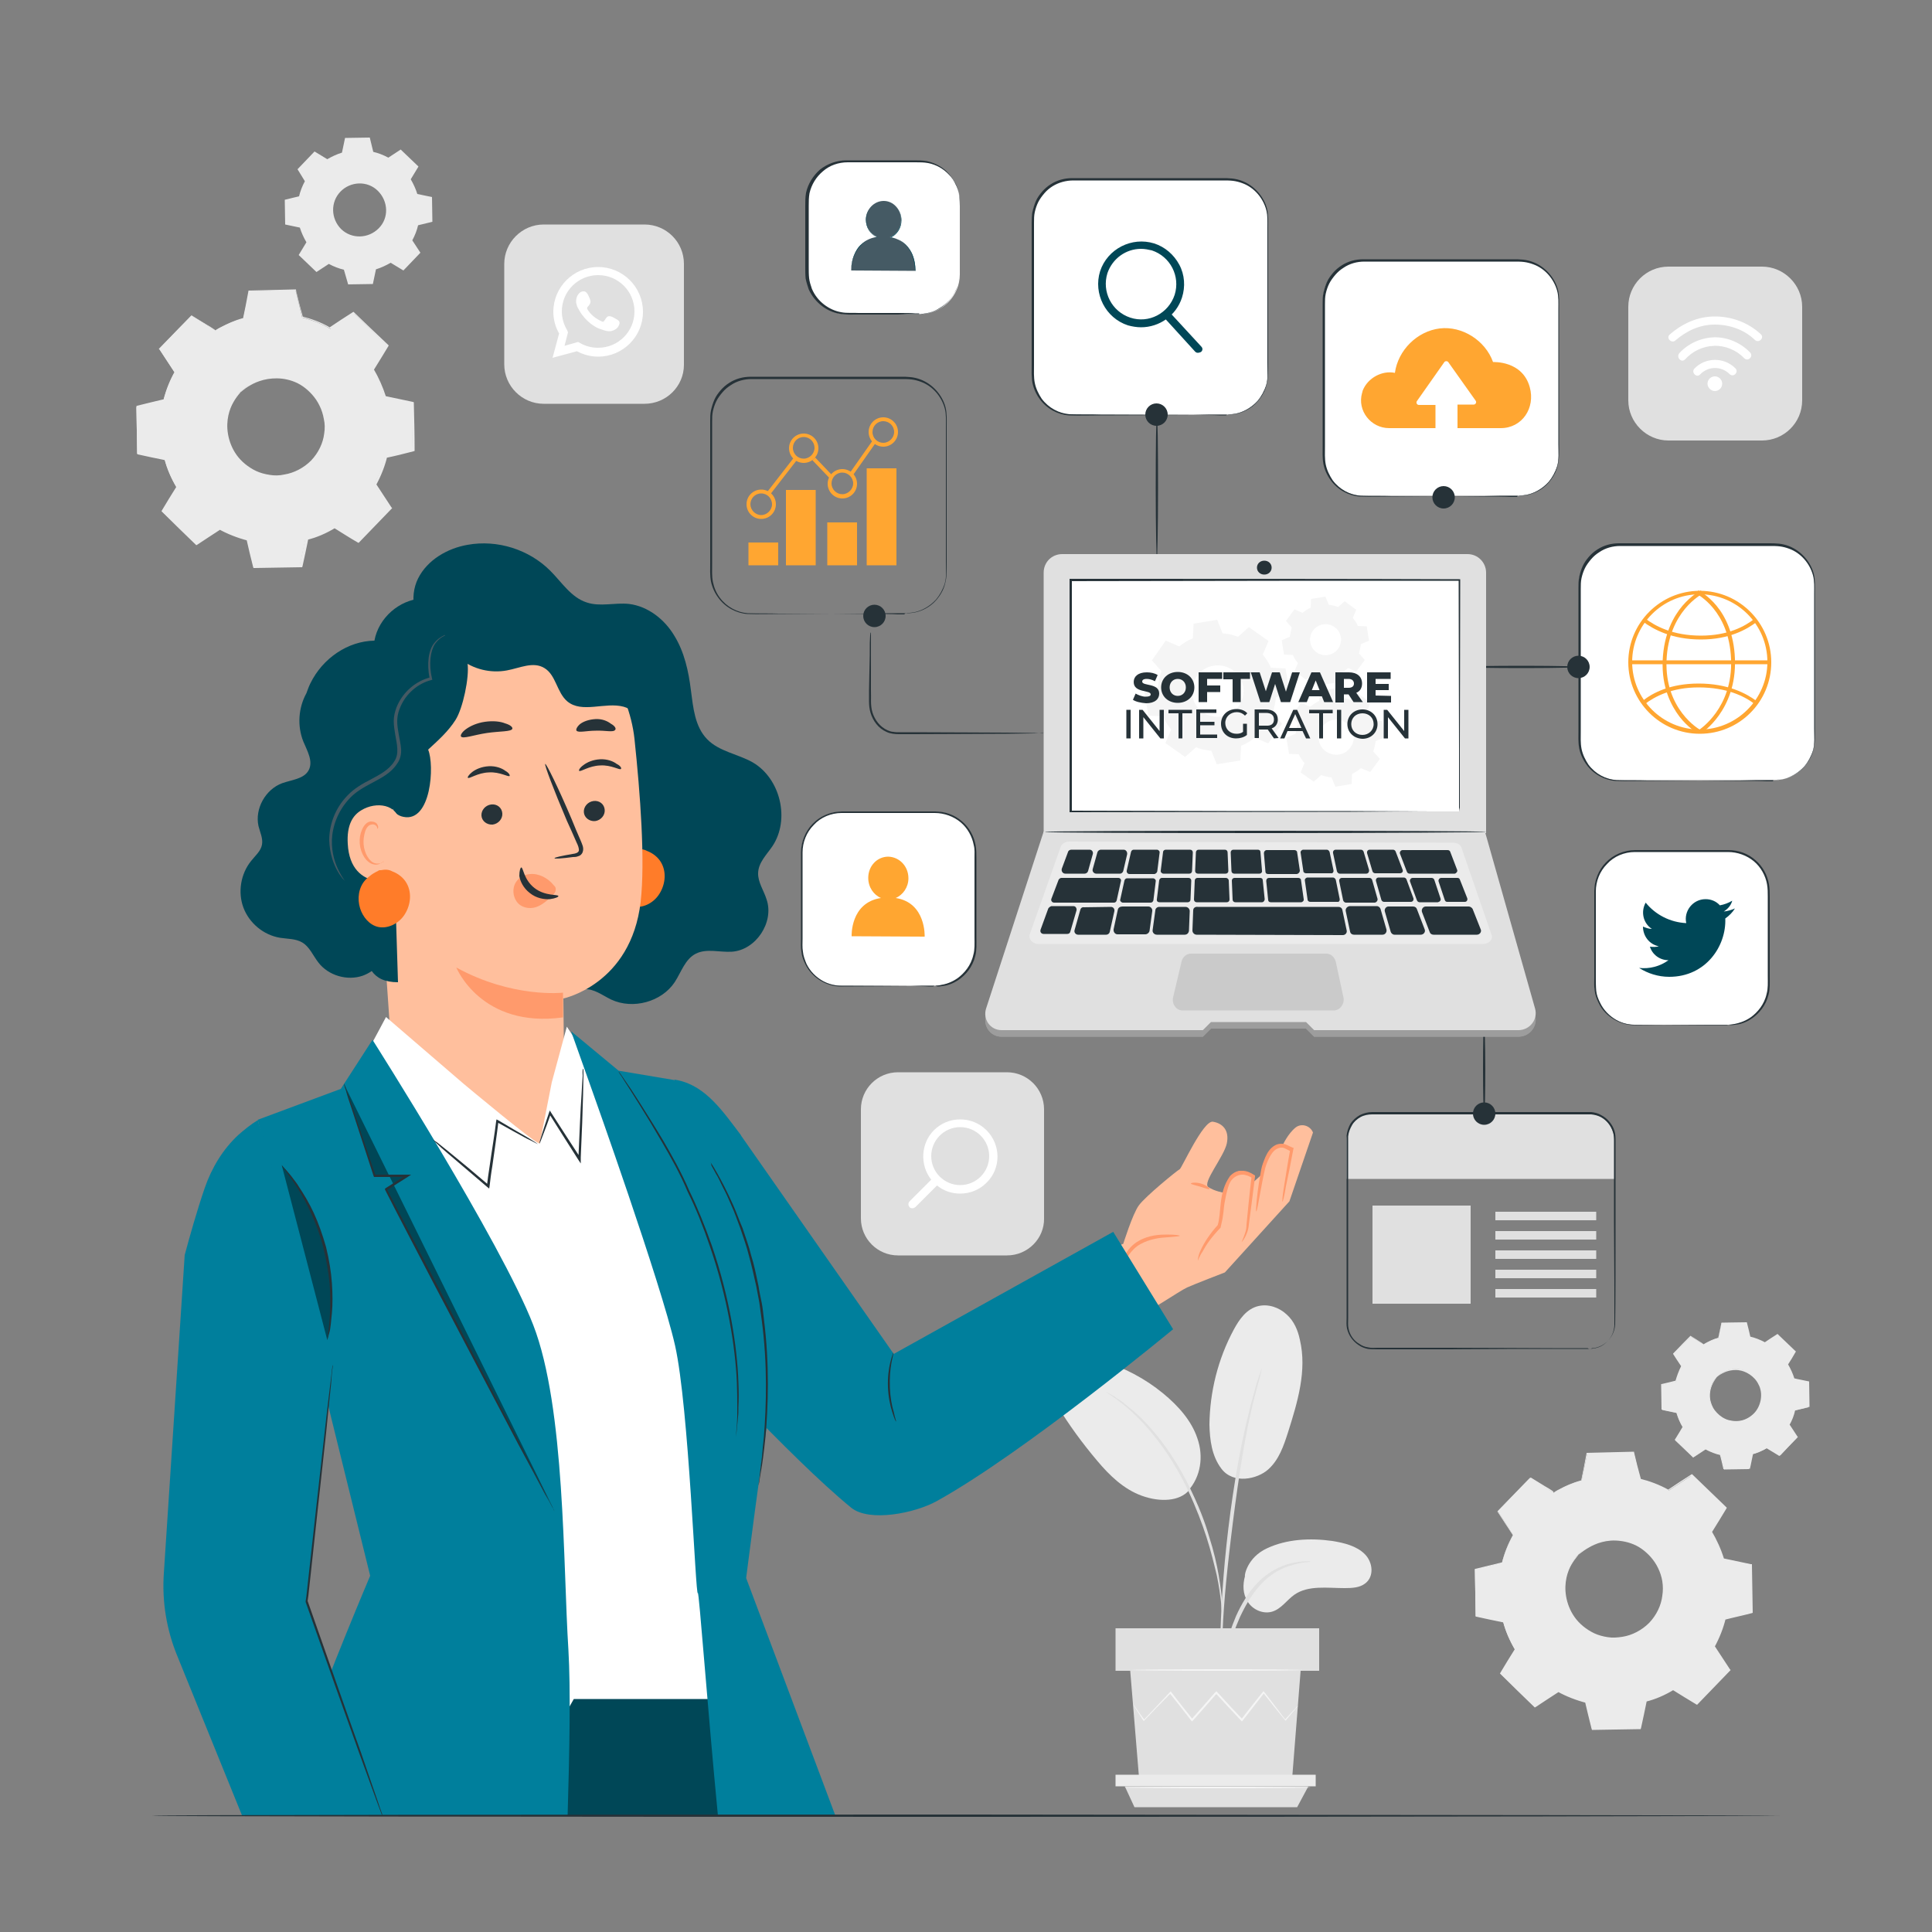 <?xml version="1.0" encoding="UTF-8"?> <svg xmlns="http://www.w3.org/2000/svg" xmlns:xlink="http://www.w3.org/1999/xlink" version="1.1" id="Ebene_1" x="0px" y="0px" viewBox="0 0 500 500" style="enable-background:new 0 0 500 500;" xml:space="preserve"><rect x="0" y="0" width="500" height="500" fill="#808080" stroke="none"/> <style type="text/css"> .st0{fill:#E0E0E0;} .st1{fill:#FFFFFF;} .st2{fill-rule:evenodd;clip-rule:evenodd;fill:#FFFFFF;} .st3{fill:#EBEBEB;} .st4{fill:#F5F5F5;} .st5{display:none;} .st6{display:inline;} .st7{fill:#263238;} .st8{fill:none;} .st9{fill:#FFA631;} .st10{fill:#455A64;} .st11{fill:#004757;} .st12{opacity:0.3;} .st13{opacity:0.1;} .st14{fill:#FF7C29;} .st15{fill:#FFBF9D;} .st16{fill:#FF9A6C;} .st17{fill:#007F9C;} </style> <g id="Background_Complete"> <g> <g> <g> <g> <g> <path class="st0" d="M166.8,104.5h-26.1c-5.6,0-10.2-4.6-10.2-10.2v-26c0-5.6,4.6-10.2,10.2-10.2h26.1 c5.6,0,10.2,4.5,10.2,10.2v26.1C177,100,172.4,104.5,166.8,104.5z"></path> </g> </g> </g> </g> <g> <g> <g> <g> <path class="st1" d="M143,92.6l1.7-6.3c-1-1.7-1.5-3.7-1.5-5.6c0-6.4,5.2-11.6,11.6-11.6s11.6,5.2,11.6,11.6 s-5.2,11.6-11.6,11.6c-1.9,0-3.8-0.5-5.5-1.4L143,92.6z M149.6,88.5l0.4,0.2c1.5,0.9,3.1,1.3,4.8,1.3c5.2,0,9.4-4.2,9.4-9.4 c0-5.2-4.2-9.4-9.4-9.4s-9.4,4.2-9.4,9.4c0,1.7,0.5,3.4,1.4,4.9L147,86l-0.9,3.5L149.6,88.5z"></path> </g> </g> </g> </g> <g> <g> <g> <g> <path class="st2" d="M159,82.3c-0.5-0.3-1.1-0.6-1.7-0.4c-0.4,0.2-0.7,0.9-1,1.2c-0.1,0.2-0.3,0.2-0.5,0.1 c-1.6-0.7-2.9-1.7-3.8-3.2c-0.1-0.2-0.1-0.4,0.1-0.6c0.3-0.3,0.6-0.7,0.7-1.1c0.1-0.4-0.1-0.9-0.3-1.3c-0.2-0.5-0.5-1.2-1-1.5 c-0.4-0.2-1-0.1-1.4,0.2c-0.7,0.6-1,1.4-1,2.3c0,0.2,0,0.5,0.1,0.7c0.1,0.6,0.4,1.1,0.7,1.6c0.2,0.4,0.5,0.8,0.7,1.1 c0.9,1.2,1.9,2.2,3.2,3c0.6,0.4,1.3,0.7,2,0.9c0.8,0.3,1.5,0.5,2.3,0.4c0.9-0.2,1.8-0.7,2.1-1.6c0.1-0.2,0.2-0.5,0.1-0.8 C160.2,82.9,159.5,82.6,159,82.3z"></path> </g> </g> </g> </g> </g> <g> <g> <g> <g> <g> <g> <path class="st3" d="M402.1,386.3c2.3-1.4,4.7-2.4,7.2-3.1l1.5-7.1l12-0.2l1.7,7c2.5,0.6,5,1.6,7.3,2.9l6.1-4l8.6,8.3 l-3.8,6.2c1.4,2.3,2.4,4.7,3.1,7.2l7.1,1.5l0.2,12l-7,1.7c-0.6,2.5-1.6,5-2.9,7.3l4,6.1l-8.3,8.6l-6.2-3.8 c-2.3,1.4-4.7,2.4-7.2,3.1l-1.5,7.1l-12,0.2l-1.7-7c-2.5-0.6-5-1.6-7.3-2.9l-6.1,4l-8.6-8.3l3.8-6.2 c-1.4-2.3-2.4-4.7-3.1-7.2l-7.1-1.5l-0.2-12l7-1.7c0.6-2.5,1.6-5,2.9-7.3l-4-6.1l8.3-8.6L402.1,386.3L402.1,386.3z M408.5,402.3c-4.9,5.1-4.8,13.3,0.3,18.2s13.3,4.8,18.2-0.3s4.8-13.3-0.3-18.2S413.5,397.2,408.5,402.3z"></path> </g> </g> </g> </g> </g> <g> <g> <g> <g> <g> <g> <path class="st3" d="M408.5,402.3c0,0,0.7-1,2.4-2.1c1.7-1.1,4.6-2.4,8.4-2c1.9,0.2,3.9,0.8,5.7,2c1.8,1.2,3.5,3,4.6,5.2 c0.6,1.1,1,2.3,1.2,3.6c0.2,1.3,0.3,2.6,0.1,4c-0.3,2.7-1.6,5.3-3.6,7.4c-2,2-4.6,3.4-7.3,3.8c-1.3,0.2-2.7,0.2-4,0.1 c-1.3-0.2-2.5-0.5-3.6-1c-2.3-1-4.1-2.6-5.4-4.4s-2-3.8-2.2-5.6c-0.5-3.7,0.6-6.7,1.7-8.5 C407.6,403,408.5,402.3,408.5,402.3c0.1,0.1-0.8,0.9-1.8,2.6s-2,4.7-1.4,8.2c0.3,1.8,1,3.7,2.2,5.4c1.2,1.7,3,3.2,5.1,4.2 c1.1,0.5,2.2,0.8,3.5,1c1.2,0.2,2.5,0.1,3.8-0.1c2.5-0.4,5-1.7,6.9-3.6c1.9-2,3.1-4.5,3.4-7c0.2-1.3,0.2-2.5,0-3.8 c-0.2-1.2-0.6-2.4-1.1-3.4c-1-2.1-2.6-3.8-4.3-5c-1.7-1.2-3.7-1.8-5.4-2c-3.6-0.5-6.5,0.7-8.2,1.7 C409.4,401.5,408.6,402.4,408.5,402.3z"></path> </g> </g> </g> </g> </g> </g> <g> <g> <g> <g> <g> <g> <path class="st3" d="M402.1,386.3c0,0-0.1-0.1-0.4-0.2c-0.3-0.2-0.7-0.4-1.2-0.7c-1.1-0.6-2.6-1.6-4.7-2.8h0.1 c-2.1,2.2-4.9,5.1-8.3,8.7v-0.2c1.2,1.8,2.6,3.9,4,6l0.1,0.1l-0.1,0.1c-1.2,2.1-2.2,4.6-2.8,7.2v0.1h-0.1 c-2.2,0.5-4.6,1.1-7,1.8l0.2-0.3c0.1,3.8,0.1,7.8,0.2,12l-0.2-0.3c2.2,0.5,4.6,1,7.1,1.5h0.2v0.2c0.7,2.3,1.7,4.8,3.1,7.1 l0.1,0.2l-0.1,0.2c-1.2,1.9-2.5,4-3.8,6.2v-0.4c2.7,2.6,5.6,5.4,8.6,8.3h-0.4c1.9-1.2,4-2.6,6.1-4l0.2-0.1l0.2,0.1 c2.1,1.2,4.6,2.2,7.2,2.8h0.2v0.2c0.5,2.2,1.1,4.6,1.7,7l-0.4-0.3c3.8-0.1,7.9-0.1,12-0.2l-0.4,0.3c0.5-2.2,1-4.7,1.5-7.1 v-0.2l0.2-0.1c2.4-0.7,4.8-1.7,7.1-3.1l0,0l0.2-0.1l0.2,0.1c2.1,1.3,4.1,2.5,6.2,3.8l-0.5,0.1c2.8-2.9,5.6-5.8,8.3-8.6v0.5 c-1.3-2-2.7-4.1-4-6.1l-0.1-0.2l0.1-0.2c1.3-2.3,2.2-4.7,2.8-7.2v-0.2h0.2c2.4-0.6,4.7-1.2,7-1.7l-0.3,0.4 c-0.1-4.1-0.1-8.1-0.2-12l0.3,0.3c-2.4-0.5-4.8-1-7.1-1.5h-0.2v-0.2c-0.7-2.5-1.8-4.9-3.1-7.1l-0.1-0.2l0.1-0.2 c1.3-2.1,2.5-4.2,3.8-6.2v0.4c-3-2.9-5.9-5.7-8.6-8.4h0.4c-2.1,1.4-4.1,2.7-6.1,4l-0.1,0.1l-0.1-0.1 c-2.4-1.4-4.8-2.3-7.2-2.9h-0.1v-0.1c-0.6-2.6-1.2-4.9-1.7-7l0.2,0.2c-4.6,0.1-8.6,0.1-12,0.2l0.2-0.1 c-0.6,2.8-1.1,5.2-1.5,7.1v0.1h-0.1c-2.5,0.7-4.3,1.5-5.5,2.1c-0.5,0.3-1,0.5-1.3,0.7C402.3,386.3,402.1,386.3,402.1,386.3 s0.1-0.1,0.4-0.3c0.3-0.2,0.7-0.4,1.3-0.7c1.1-0.6,2.9-1.5,5.5-2.2l-0.1,0.1c0.4-1.9,0.9-4.3,1.4-7.1V376h0.1 c3.4-0.1,7.4-0.2,12-0.3h0.2v0.2c0.5,2.2,1.1,4.5,1.8,7l-0.2-0.2c2.4,0.6,4.9,1.5,7.4,2.9h-0.3c1.9-1.3,3.9-2.6,6.1-4 l0.2-0.1l0.2,0.2c2.7,2.6,5.6,5.4,8.6,8.3l0.2,0.2l-0.1,0.2c-1.2,2-2.5,4.1-3.8,6.2v-0.3c1.3,2.2,2.4,4.6,3.2,7.2l-0.2-0.2 c2.3,0.5,4.7,1,7.1,1.5h0.3v0.3c0.1,3.9,0.1,7.9,0.2,12v0.3l-0.3,0.1c-2.3,0.6-4.7,1.1-7,1.7l0.3-0.3 c-0.6,2.5-1.6,5-2.9,7.4v-0.4c1.3,2,2.6,4,4,6.1l0.2,0.2l-0.2,0.2c-2.7,2.8-5.5,5.7-8.3,8.6l-0.2,0.2l-0.2-0.1 c-2-1.2-4.1-2.5-6.2-3.8h0.4l0,0c-2.3,1.4-4.8,2.5-7.3,3.1l0.3-0.3c-0.5,2.4-1,4.9-1.5,7.1l-0.1,0.3h-0.3 c-4.1,0.1-8.2,0.1-12,0.2H412l-0.1-0.3c-0.6-2.4-1.2-4.8-1.7-7l0.3,0.3c-2.7-0.7-5.2-1.7-7.4-2.9h0.4 c-2.1,1.4-4.2,2.7-6.1,4l-0.2,0.1l-0.2-0.2c-3-2.9-5.9-5.7-8.6-8.4l-0.2-0.2l0.1-0.2c1.3-2.2,2.6-4.3,3.8-6.2v0.3 c-1.4-2.4-2.5-4.9-3.1-7.3l0.2,0.2c-2.5-0.5-4.9-1-7.1-1.5h-0.2v-0.2c-0.1-4.2-0.1-8.2-0.2-12V406h0.2 c2.5-0.6,4.9-1.2,7-1.7l-0.2,0.2c0.7-2.7,1.7-5.2,2.9-7.3v0.2c-1.4-2.2-2.8-4.2-4-6.1l-0.1-0.1l0.1-0.1 c3.4-3.5,6.2-6.4,8.4-8.6l0.1-0.1h0.1c2,1.2,3.5,2.2,4.6,2.8c0.5,0.3,0.9,0.6,1.2,0.8C402,386.2,402.1,386.3,402.1,386.3z"></path> </g> </g> </g> </g> </g> </g> </g> <g> <g> <g> <g> <g> <g> <path class="st3" d="M55.8,85.5c2.3-1.4,4.7-2.4,7.2-3.1l1.5-7.1l12-0.2l1.7,7.1c2.5,0.6,5,1.6,7.3,2.9l6.1-4l8.6,8.3 l-3.8,6.2c1.4,2.3,2.4,4.7,3.1,7.2l7.1,1.5l0.2,12l-7.1,1.7c-0.6,2.5-1.6,5-2.9,7.3l4,6.1l-8.3,8.6l-6.2-3.8 c-2.3,1.4-4.7,2.4-7.2,3.1l-1.5,7.1l-12,0.2l-1.7-7.1c-2.5-0.6-5-1.6-7.3-2.9l-6.1,4l-8.6-8.3l3.8-6.2 c-1.4-2.3-2.4-4.7-3.1-7.2l-7.1-1.5l-0.2-12l7-1.7c0.6-2.5,1.6-5,2.9-7.3l-4-6.1l8.3-8.6L55.8,85.5L55.8,85.5z M62.2,101.5 c-4.9,5.1-4.8,13.3,0.3,18.2c5.1,4.9,13.3,4.8,18.2-0.3c4.9-5.1,4.8-13.3-0.3-18.2C75.3,96.3,67.2,96.4,62.2,101.5z"></path> </g> </g> </g> </g> </g> <g> <g> <g> <g> <g> <g> <path class="st3" d="M62.2,101.5c0,0,0.7-0.9,2.4-2.1c1.7-1.1,4.7-2.4,8.4-2c1.8,0.2,3.9,0.8,5.7,2c1.8,1.2,3.5,2.9,4.6,5.2 c0.6,1.1,1,2.3,1.2,3.6c0.2,1.3,0.3,2.6,0.1,4c-0.3,2.7-1.6,5.3-3.6,7.4s-4.6,3.4-7.3,3.8c-1.3,0.2-2.7,0.2-4,0.1 c-1.3-0.2-2.5-0.5-3.7-1c-2.3-1-4.1-2.7-5.4-4.4c-1.3-1.8-2-3.8-2.2-5.6c-0.5-3.7,0.6-6.7,1.7-8.5 C61.3,102.2,62.2,101.5,62.2,101.5c0.1,0.1-0.8,0.8-1.8,2.6c-1,1.7-2,4.7-1.4,8.2c0.3,1.8,1,3.7,2.2,5.4 c1.2,1.7,3,3.2,5.1,4.2c1.1,0.5,2.2,0.8,3.5,1c1.2,0.2,2.5,0.2,3.8-0.1c2.5-0.4,5-1.7,6.9-3.6c1.9-2,3.1-4.5,3.4-7 c0.2-1.3,0.2-2.5-0.1-3.8c-0.2-1.2-0.6-2.4-1.1-3.4c-1-2.1-2.6-3.8-4.3-5c-1.7-1.2-3.7-1.8-5.4-2c-3.6-0.4-6.5,0.7-8.2,1.7 C63,100.7,62.3,101.6,62.2,101.5z"></path> </g> </g> </g> </g> </g> </g> <g> <g> <g> <g> <g> <g> <path class="st3" d="M55.8,85.5c0,0-0.1-0.1-0.4-0.2c-0.3-0.2-0.7-0.4-1.2-0.7c-1.1-0.6-2.7-1.6-4.7-2.8h0.2 c-2.1,2.2-4.9,5.2-8.3,8.7v-0.2c1.2,1.8,2.6,3.9,4,6.1l0.1,0.1l-0.1,0.1c-1.2,2.1-2.2,4.6-2.8,7.2v0.1h-0.2 c-2.2,0.6-4.6,1.1-7,1.8l0.2-0.3c0.1,3.8,0.2,7.8,0.2,12l-0.2-0.3c2.2,0.4,4.6,0.9,7.1,1.5h0.2v0.2c0.7,2.3,1.7,4.8,3.1,7.1 l0.1,0.2l-0.1,0.2c-1.2,1.9-2.5,4-3.8,6.2v-0.4c2.7,2.6,5.7,5.4,8.7,8.3h-0.4c1.9-1.2,4-2.6,6.1-4l0.2-0.1l0.2,0.1 c2.1,1.2,4.6,2.2,7.2,2.8l0.2,0.1l0.1,0.2c0.5,2.2,1.1,4.6,1.7,7.1l-0.4-0.3c3.8-0.1,7.9-0.1,12-0.2l-0.3,0.3 c0.5-2.2,1-4.7,1.5-7.1l0.1-0.2l0.2-0.1c2.4-0.7,4.8-1.7,7.1-3.1l0,0l0.2-0.1l0.2,0.1c2.1,1.3,4.2,2.5,6.2,3.8l-0.5,0.1 c2.8-2.9,5.6-5.8,8.3-8.6v0.4c-1.3-2-2.7-4.1-4-6.1l-0.1-0.2l0.1-0.2c1.3-2.3,2.2-4.7,2.8-7.2l0.1-0.2l0.2-0.1 c2.4-0.6,4.7-1.2,7.1-1.7l-0.3,0.3c-0.1-4.1-0.1-8.1-0.2-12l0.3,0.3c-2.4-0.5-4.8-1-7.1-1.5h-0.2l-0.1-0.2 c-0.7-2.6-1.8-4.9-3.1-7.1l-0.1-0.2l0.1-0.2c1.3-2.1,2.6-4.2,3.8-6.2l0.1,0.4c-3-2.9-5.9-5.7-8.6-8.4h0.3 c-2.1,1.4-4.1,2.7-6.1,4l-0.1,0.1l-0.1-0.1c-2.4-1.3-4.8-2.3-7.2-2.9h-0.2v-0.1c-0.6-2.6-1.2-4.9-1.7-7.1l0.2,0.2 c-4.7,0.1-8.6,0.1-12,0.2l0.2-0.1c-0.6,2.8-1.1,5.2-1.5,7.1v0.1h-0.1c-2.5,0.7-4.3,1.5-5.5,2.1c-0.5,0.3-1,0.5-1.3,0.7 C56,85.5,55.8,85.6,55.8,85.5s0.1-0.1,0.4-0.3c0.3-0.2,0.7-0.4,1.3-0.7c1.2-0.6,2.9-1.5,5.5-2.2l-0.1,0.1 c0.4-1.9,0.9-4.3,1.4-7.1v-0.1h0.1c3.4-0.1,7.3-0.2,12-0.3h0.2v0.2c0.5,2.2,1.1,4.5,1.8,7l-0.2-0.2c2.4,0.6,4.9,1.5,7.3,2.9 h-0.3c1.9-1.3,3.9-2.6,6.1-4l0.2-0.1l0.2,0.2c2.7,2.6,5.6,5.4,8.7,8.3l0.2,0.2l-0.1,0.2c-1.2,2-2.5,4.1-3.8,6.2v-0.3 c1.3,2.2,2.4,4.7,3.2,7.2l-0.2-0.2c2.3,0.5,4.7,1,7.1,1.5l0.3,0.1v0.3c0.1,3.9,0.2,7.9,0.2,12v0.3l-0.3,0.1 c-2.3,0.6-4.7,1.2-7.1,1.7l0.3-0.3c-0.6,2.5-1.6,5-2.9,7.4v-0.4c1.3,2,2.6,4,4,6.1l0.2,0.2l-0.2,0.2 c-2.7,2.8-5.5,5.7-8.3,8.6l-0.2,0.2l-0.2-0.1c-2.1-1.2-4.1-2.5-6.2-3.8h0.4l0,0c-2.3,1.4-4.8,2.5-7.3,3.1l0.3-0.3 c-0.5,2.4-1,4.9-1.5,7.1l-0.1,0.3h-0.3c-4.1,0.1-8.2,0.1-12,0.2h-0.3l-0.1-0.3c-0.6-2.4-1.2-4.8-1.7-7.1l0.3,0.3 c-2.7-0.7-5.2-1.7-7.4-2.9h0.4c-2.1,1.4-4.2,2.7-6.1,4l-0.2,0.1l-0.2-0.2c-3-2.9-5.9-5.7-8.6-8.4l-0.2-0.2l0.1-0.2 c1.3-2.2,2.6-4.3,3.8-6.2v0.3c-1.4-2.4-2.5-4.9-3.1-7.3l0.2,0.2c-2.5-0.5-4.9-1-7.1-1.5l-0.2-0.1v-0.2 c-0.1-4.2-0.1-8.2-0.2-12v-0.2l0.2-0.1c2.5-0.6,4.8-1.2,7-1.7l-0.2,0.2c0.7-2.7,1.7-5.2,2.9-7.3v0.2c-1.4-2.2-2.8-4.2-4-6.1 L41,90.4l0.1-0.1c3.4-3.5,6.2-6.4,8.4-8.6l0.1-0.1l0.1,0.1c2,1.2,3.5,2.2,4.6,2.8c0.5,0.3,0.9,0.6,1.2,0.8 C55.7,85.4,55.8,85.5,55.8,85.5z"></path> </g> </g> </g> </g> </g> </g> </g> <g> <g> <g> <g> <g> <g> <path class="st3" d="M440.9,347.9c1.2-0.7,2.5-1.3,3.8-1.6l0.8-3.8l6.4-0.1l0.9,3.7c1.3,0.3,2.6,0.8,3.9,1.5l3.2-2.1l4.6,4.4 l-2,3.3c0.7,1.2,1.3,2.5,1.6,3.8l3.8,0.8l0.1,6.4l-3.7,0.9c-0.3,1.3-0.8,2.6-1.5,3.9l2.1,3.2l-4.4,4.6l-3.3-2 c-1.2,0.7-2.5,1.3-3.8,1.6l-0.8,3.8l-6.4,0.1l-0.9-3.7c-1.3-0.3-2.6-0.8-3.9-1.5l-3.2,2.1l-4.6-4.4l2-3.3 c-0.7-1.2-1.3-2.5-1.6-3.8l-3.8-0.8l-0.1-6.4l3.7-0.9c0.3-1.3,0.8-2.6,1.5-3.9l-2.1-3.2l4.4-4.6L440.9,347.9L440.9,347.9z M444.3,356.4c-2.6,2.7-2.5,7,0.2,9.6s7,2.5,9.6-0.2s2.5-7-0.2-9.6C451.2,353.6,446.9,353.7,444.3,356.4z"></path> </g> </g> </g> </g> </g> <g> <g> <g> <g> <g> <path class="st3" d="M84.7,41.2c1.2-0.7,2.5-1.3,3.8-1.7l0.8-3.8l6.4-0.1l0.9,3.7c1.3,0.3,2.6,0.8,3.9,1.5l3.2-2.1l4.6,4.4 l-2,3.3c0.7,1.2,1.3,2.5,1.7,3.8l3.8,0.8l0.1,6.4l-3.7,0.9c-0.3,1.3-0.8,2.6-1.5,3.9l2.1,3.2l-4.4,4.6l-3.3-2 c-1.2,0.7-2.5,1.3-3.8,1.7l-0.8,3.8l-6.4,0.1L89,69.8c-1.3-0.3-2.6-0.8-3.9-1.5l-3.2,2.1L77.3,66l2-3.3 c-0.7-1.2-1.3-2.5-1.7-3.8l-3.8-0.8l-0.1-6.4l3.7-0.9c0.3-1.3,0.8-2.6,1.5-3.9L77,43.8l4.4-4.6L84.7,41.2L84.7,41.2z M88.1,49.6c-2.6,2.7-2.5,7,0.2,9.7c2.7,2.6,7,2.5,9.7-0.2s2.5-7-0.2-9.7S90.7,46.9,88.1,49.6z"></path> </g> </g> </g> </g> </g> <g> <g> <g> <g> <g> <g> <path class="st3" d="M444.3,356.4c0,0,0.4-0.5,1.3-1.1s2.5-1.3,4.5-1c1,0.1,2,0.4,3,1.1c1,0.6,1.9,1.6,2.5,2.8 c0.3,0.6,0.5,1.2,0.6,1.9c0.1,0.7,0.1,1.4,0,2.1c-0.2,1.4-0.9,2.8-1.9,3.9c-1.1,1.1-2.5,1.8-3.9,2c-0.7,0.1-1.4,0.1-2.1,0 s-1.3-0.3-1.9-0.5c-1.2-0.5-2.2-1.4-2.8-2.4c-0.7-1-1-2-1.2-3c-0.3-2,0.3-3.6,0.9-4.5C443.8,356.8,444.3,356.4,444.3,356.4 s-0.4,0.5-0.9,1.4s-1.1,2.5-0.8,4.4c0.2,0.9,0.5,1.9,1.2,2.8s1.6,1.7,2.7,2.2c0.6,0.3,1.2,0.4,1.8,0.5c0.6,0.1,1.3,0.1,2,0 c1.3-0.2,2.6-0.9,3.6-1.9s1.6-2.4,1.8-3.7c0.1-0.7,0.1-1.4,0-2s-0.3-1.3-0.6-1.8c-0.5-1.1-1.4-2-2.3-2.6s-1.9-1-2.9-1.1 c-1.9-0.2-3.4,0.4-4.3,0.9C444.7,356,444.3,356.4,444.3,356.4z"></path> </g> </g> </g> </g> </g> </g> <g> <g> <g> <g> <g> <g> <path class="st3" d="M440.9,347.9c0,0-0.1,0-0.2-0.1s-0.4-0.2-0.6-0.4c-0.6-0.3-1.4-0.8-2.5-1.5h0.1 c-1.1,1.2-2.6,2.7-4.4,4.6v-0.1c0.6,1,1.4,2,2.1,3.2v0.1v0.1c-0.6,1.1-1.1,2.4-1.5,3.8v0.1h-0.1c-1.2,0.3-2.4,0.6-3.7,0.9 l0.1-0.1c0,2,0.1,4.1,0.1,6.4l-0.1-0.1c1.2,0.2,2.5,0.5,3.8,0.8h0.1v0.1c0.4,1.2,0.9,2.5,1.6,3.8v0.1v0.1 c-0.6,1-1.3,2.1-2,3.3v-0.2c1.4,1.4,3,2.9,4.6,4.4h-0.2c1-0.7,2.1-1.4,3.2-2.1l0.1-0.1h0.1c1.1,0.6,2.4,1.2,3.8,1.5h0.1v0.1 c0.3,1.2,0.6,2.5,0.9,3.7l-0.2-0.1c2,0,4.2-0.1,6.4-0.1l-0.2,0.1c0.2-1.2,0.5-2.5,0.8-3.8v-0.1h0.1c1.2-0.4,2.5-0.9,3.8-1.6 l0,0l0.1-0.1l0.1,0.1c1.1,0.7,2.2,1.3,3.3,2h-0.2c1.5-1.5,3-3.1,4.4-4.6v0.2c-0.7-1.1-1.4-2.1-2.1-3.2l-0.1-0.1l0.1-0.1 c0.7-1.2,1.2-2.5,1.5-3.8V365h0.1c1.3-0.3,2.5-0.6,3.7-0.9l-0.1,0.2c0-2.2-0.1-4.3-0.1-6.4l0.1,0.2 c-1.3-0.3-2.5-0.5-3.8-0.8h-0.1v-0.1c-0.4-1.4-0.9-2.6-1.6-3.8v-0.1v-0.1c0.7-1.1,1.4-2.2,2-3.3v0.2c-1.6-1.6-3.1-3-4.6-4.4 h0.2c-1.1,0.7-2.2,1.4-3.2,2.1h-0.1h-0.1c-1.3-0.7-2.6-1.2-3.8-1.5h-0.1v-0.1c-0.3-1.4-0.6-2.6-0.9-3.7l0.1,0.1 c-2.5,0-4.6,0.1-6.4,0.1l0.1-0.1c-0.3,1.5-0.6,2.7-0.8,3.8l0,0l0,0c-1.4,0.4-2.3,0.8-2.9,1.1c-0.3,0.1-0.5,0.3-0.7,0.4 C441,347.9,440.9,347.9,440.9,347.9s0.1,0,0.2-0.1s0.4-0.2,0.7-0.4c0.6-0.3,1.5-0.8,2.9-1.2l0,0c0.2-1,0.5-2.3,0.8-3.8v-0.1 h0.1c1.8,0,3.9-0.1,6.4-0.1h0.1v0.1c0.3,1.1,0.6,2.4,0.9,3.7l-0.1-0.1c1.3,0.3,2.6,0.8,3.9,1.5h-0.1c1-0.7,2.1-1.4,3.2-2.1 l0.1-0.1l0.1,0.1c1.5,1.4,3,2.9,4.6,4.4l0.1,0.1l-0.1,0.1c-0.6,1.1-1.3,2.2-2,3.3V353c0.7,1.2,1.3,2.5,1.7,3.8l-0.1-0.1 c1.2,0.3,2.5,0.5,3.8,0.8h0.1v0.1c0,2.1,0.1,4.2,0.1,6.4v0.1h-0.1c-1.2,0.3-2.5,0.6-3.7,0.9l0.1-0.1 c-0.3,1.4-0.8,2.7-1.5,3.9v-0.2c0.7,1.1,1.4,2.1,2.1,3.2l0.1,0.1l-0.1,0.1c-1.5,1.5-2.9,3-4.4,4.6l-0.1,0.1l-0.1-0.1 c-1.1-0.7-2.2-1.3-3.3-2h0.2l0,0c-1.2,0.8-2.6,1.3-3.9,1.7l0.1-0.1c-0.3,1.3-0.5,2.6-0.8,3.8v0.1h-0.2 c-2.2,0-4.4,0.1-6.4,0.1H446v-0.1c-0.3-1.3-0.6-2.6-0.9-3.7l0.1,0.1c-1.4-0.4-2.8-0.9-3.9-1.5h0.2c-1.1,0.7-2.2,1.5-3.2,2.1 l-0.1,0.1l-0.1-0.1c-1.6-1.5-3.1-3-4.6-4.4l-0.1-0.1l0.1-0.1c0.7-1.1,1.4-2.3,2-3.3v0.2c-0.8-1.3-1.3-2.6-1.7-3.9l0.1,0.1 c-1.3-0.3-2.6-0.5-3.8-0.8H430v-0.1c0-2.2-0.1-4.4-0.1-6.4v-0.1h0.1c1.3-0.3,2.6-0.6,3.7-0.9l-0.1,0.1 c0.4-1.4,0.9-2.7,1.5-3.9v0.1c-0.8-1.2-1.5-2.2-2.1-3.2v-0.1l0.1-0.1c1.8-1.9,3.3-3.4,4.4-4.5l0,0l0,0 c1,0.6,1.9,1.2,2.4,1.5c0.3,0.2,0.5,0.3,0.6,0.4C440.8,347.9,440.9,347.9,440.9,347.9z"></path> </g> </g> </g> </g> </g> </g> </g> <g> <g> <g> <g> <g> <path class="st3" d="M327.9,400.7c5.1-2.4,11.2-2.7,16.9-1.9c3.1,0.5,6.3,1.3,8.4,3.4s2.5,5.8,0.1,7.6 c-1.4,1.1-3.4,1.2-5.3,1.2c-4.5,0-9.4-0.8-13,1.7c-2,1.4-3.4,3.7-5.8,4.4c-2.4,0.7-5.1-0.6-6.3-2.6c-1.3-2-1.3-4.4-0.7-6.6 C322,407.9,322.7,403.1,327.9,400.7z"></path> </g> </g> </g> <g> <g> <g> <path class="st3" d="M316.1,380.1c3.1,4.1,9.3,2.7,12.1,0.2c2.8-2.5,4-6.1,5.1-9.5c2.5-7.9,5-16.1,3.1-24.1 c-0.5-2.4-1.5-4.8-3.4-6.5c-1.9-1.8-4.7-2.8-7.3-2.2c-3.1,0.7-5,3.5-6.4,6.1c-4.1,7.6-6.2,16.1-6.3,24.6 C313.1,372.7,313.6,376.8,316.1,380.1"></path> </g> </g> </g> <g> <g> <g> <path class="st3" d="M307.4,385.9c3.4-3.7,4.1-9,2.5-13.6c-1.5-4.6-5-8.5-8.9-11.7c-4.6-3.8-10.1-6.7-16-8.5 c-2.3-0.7-4.8-1.3-7.2-1.1c-2.4,0.2-4.9,1.3-6,3.3c-1.7,2.9-0.1,6.4,1.7,9.3c3.1,5.1,6.6,9.9,10.5,14.5 c3.1,3.7,6.8,7.3,11.5,9s9.8,1.5,12.3-1.5"></path> </g> </g> </g> <g> <g> <g> <g> <path class="st0" d="M315.9,441.5c0.1,0,0.1-0.7,0.3-1.9c0.1-1.4,0.3-3,0.5-5c0.3-2.1,0.6-4.6,1.2-7.4s1.7-5.7,3-8.7 c1.4-3,3-5.7,4.9-7.9c1.9-2.2,4.1-3.8,6.2-4.7c2.1-0.9,4-1.3,5.2-1.5c1.3-0.1,2-0.2,2-0.3c0,0-0.7-0.1-2.1,0 c-1.3,0.1-3.3,0.4-5.5,1.3s-4.6,2.5-6.6,4.7s-3.7,5-5.1,8.1c-1.3,3.1-2.3,6.1-3,8.9c-0.6,2.8-0.9,5.4-1.1,7.5 s-0.2,3.9-0.3,5.1C315.8,440.9,315.8,441.5,315.9,441.5z"></path> </g> </g> </g> </g> <g> <g> <g> <g> <path class="st0" d="M316.2,437.6c0,0,0-0.3,0-0.9s0-1.5,0-2.5c0-2.1,0-5.2,0.1-9c0.2-7.6,0.9-15.8,2.3-27.4 c1.3-10.9,3.1-23.5,5-31.7c0.4-1.9,0.8-3.5,1.2-5c0.4-1.5,0.7-2.8,1-3.8s0.5-1.8,0.6-2.4c0.1-0.5,0.2-0.8,0.2-0.9 c0,0-0.1,0.3-0.3,0.8c-0.2,0.6-0.5,1.4-0.8,2.4c-0.4,1-0.7,2.3-1.1,3.8s-0.9,3.1-1.3,5c-1.9,7.5-3.8,17.9-5.2,29.5 c-1.4,11.6-2,22.1-2.1,29.8c0,3.8,0,6.9,0.1,9c0.1,1,0.1,1.8,0.2,2.5C316.2,437.4,316.2,437.6,316.2,437.6z"></path> </g> </g> </g> </g> <g> <g> <g> <g> <path class="st0" d="M316.3,417.3c0.1,0,0-0.9,0-2.6c-0.1-1.6-0.4-4-0.9-7c-0.5-2.9-1.3-6.4-2.5-10.1 c-0.5-1.7-1.7-5.8-4.7-12c-3.9-8.3-9.1-15.1-13.7-19.4c-1.1-1.1-2.3-1.9-3.2-2.7c-0.5-0.4-0.9-0.8-1.4-1.1 c-0.5-0.3-0.9-0.5-1.2-0.8c-1.5-0.9-2.4-1.4-2.4-1.4c-0.1,0.2,3.4,2,7.8,6.3s9.5,11,13.4,19.3c2.1,4.5,3.6,8.5,4.7,11.9 c1.2,3.7,2,7.1,2.7,10c0.6,2.9,0.9,5.2,1.1,6.9C316.1,416.4,316.2,417.3,316.3,417.3z"></path> </g> </g> </g> </g> </g> <g> <g> <g> <polygon class="st0" points="292.5,432.4 294.8,460.3 334.4,460.3 336.6,432.4 "></polygon> </g> </g> </g> <g> <g> <g> <rect x="288.7" y="421.4" class="st0" width="52.7" height="11"></rect> </g> </g> </g> <g> <g> <g> <polygon class="st3" points="288.7,459.3 288.7,462.3 291.1,462.3 340.5,462.3 340.5,459.3 "></polygon> </g> </g> </g> <g> <g> <g> <polygon class="st0" points="293.6,467.7 291.1,462.3 338.6,462.3 335.7,467.7 "></polygon> </g> </g> </g> <g> <g> <g> <g> <path class="st4" d="M335.9,441.5c0,0,0,0.1-0.2,0.3c-0.2,0.2-0.4,0.4-0.6,0.7c-0.6,0.6-1.3,1.5-2.3,2.7l-0.1,0.1l-0.1-0.1 c-1.5-1.8-3.4-4.2-5.7-7.1h0.3c-1.7,2.2-3.6,4.6-5.6,7.2l-0.2,0.2l-0.2-0.2c-2.1-2.2-4.3-4.6-6.6-7.1h0.4 c-0.1,0.1-0.2,0.3-0.4,0.4c-2,2.3-4,4.6-5.9,6.7l-0.2,0.2l-0.2-0.2c-2-2.6-3.9-5-5.6-7.1h0.3c-2.8,2.8-5.1,5.2-6.9,7.1 l-0.1,0.1l-0.1-0.1c-0.9-1.4-1.6-2.5-2.1-3.3c-0.2-0.4-0.4-0.6-0.5-0.9c-0.1-0.2-0.2-0.3-0.2-0.3s0.1,0.1,0.2,0.3 c0.2,0.2,0.4,0.5,0.6,0.8c0.5,0.8,1.3,1.9,2.3,3.2H296c1.8-1.9,4.1-4.3,6.8-7.2l0.2-0.2l0.1,0.2c1.7,2.2,3.6,4.6,5.6,7.1h-0.4 c1.9-2.1,3.9-4.4,5.9-6.7c0.1-0.1,0.2-0.3,0.4-0.4l0.2-0.2l0.2,0.2c2.3,2.5,4.5,4.9,6.6,7.1h-0.4c2-2.6,3.9-5,5.6-7.1l0.2-0.2 l0.2,0.2c2.2,2.9,4.1,5.3,5.5,7.2h-0.2c1-1.1,1.8-2,2.4-2.6c0.3-0.3,0.5-0.5,0.6-0.7C335.8,441.6,335.9,441.5,335.9,441.5z"></path> </g> </g> </g> </g> <g> <g> <g> <g> <path class="st4" d="M337.2,432.2c0,0.1-9.9,0.2-22.2,0.2s-22.2-0.1-22.2-0.2s9.9-0.2,22.2-0.2 C327.2,432,337.2,432.1,337.2,432.2z"></path> </g> </g> </g> </g> <g> <g> <g> <g> <path class="st4" d="M339.2,462.6c0,0.1-10.8,0.2-24.1,0.2c-13.3,0-24.1-0.1-24.1-0.2s10.8-0.2,24.1-0.2 C328.4,462.4,339.2,462.5,339.2,462.6z"></path> </g> </g> </g> </g> </g> <g> <g> <g> <g> <g> <path class="st0" d="M260.6,324.9h-28.2c-5.3,0-9.6-4.3-9.6-9.6v-28.2c0-5.3,4.3-9.6,9.6-9.6h28.2c5.3,0,9.6,4.3,9.6,9.6v28.2 C270.3,320.5,266,324.9,260.6,324.9z"></path> </g> </g> </g> </g> <g> <g> <g> <g> <path class="st1" d="M236.1,312.7c-0.3,0-0.6-0.1-0.7-0.3c-0.4-0.4-0.4-1.1,0-1.5l5.6-5.6c-3-3.8-2.7-9.4,0.7-12.8 c1.8-1.8,4.2-2.8,6.8-2.8s5,1,6.8,2.8c3.8,3.8,3.8,9.9,0,13.6c-1.8,1.8-4.2,2.8-6.8,2.8c-2.2,0-4.3-0.7-6-2.1l-5.6,5.6 C236.6,312.6,236.4,312.7,236.1,312.7z M248.5,291.7c-2,0-3.9,0.8-5.3,2.2c-1.4,1.4-2.2,3.3-2.2,5.3s0.8,3.9,2.2,5.3 s3.3,2.2,5.3,2.2s3.9-0.8,5.3-2.2c1.4-1.4,2.2-3.3,2.2-5.3s-0.8-3.9-2.2-5.3C252.4,292.5,250.5,291.7,248.5,291.7z"></path> </g> </g> </g> </g> </g> <g> <g> <g> <g> <g> <g> <path class="st0" d="M456,114h-24.2c-5.7,0-10.4-4.7-10.4-10.4V79.4c0-5.7,4.6-10.4,10.4-10.4H456c5.7,0,10.4,4.7,10.4,10.4 v24.2C466.4,109.4,461.7,114,456,114z"></path> </g> </g> </g> </g> </g> <g> <g> <g> <g> <path class="st1" d="M445.7,99.3c0,1.1-0.9,1.9-1.9,1.9s-1.9-0.9-1.9-1.9c0-1.1,0.9-1.9,1.9-1.9 C444.9,97.4,445.7,98.3,445.7,99.3z"></path> </g> <g> <g> <path class="st1" d="M440,96.9c2.1-2.2,5.5-2.2,7.6-0.1c1,1,2.5-0.5,1.5-1.5c-2.9-2.9-7.7-2.9-10.6,0.1 C437.6,96.4,439.1,97.9,440,96.9L440,96.9z"></path> </g> </g> <g> <g> <path class="st1" d="M433.6,88.1c2.9-2.5,6.3-4.1,10.2-4.1c3.8,0,7.6,1.3,10.4,4c1,0.9,2.5-0.6,1.5-1.5 c-3.2-3-7.5-4.6-11.9-4.6s-8.4,1.8-11.7,4.7C431.1,87.5,432.6,89,433.6,88.1L433.6,88.1z"></path> </g> </g> <g> <g> <path class="st1" d="M436.1,93c1.9-2.1,4.6-3.4,7.5-3.5s5.8,1.1,7.8,3.2c1,1,2.5-0.5,1.5-1.5c-2.4-2.5-5.9-4-9.3-3.9 s-6.7,1.6-9,4.1C433.7,92.5,435.2,94,436.1,93L436.1,93z"></path> </g> </g> </g> </g> </g> </g> </g> <g id="Background_Simple" class="st5"> <g class="st6"> <path class="st4" d="M418,107.2l-2-3.3c-16.8-27.7-47.1-44.3-79.1-42.3c-4.1,0.3-8.2,0.8-12.2,1.7c-29.1,6.2-54.4,28.2-64.9,56.4 c-6.2,16.6-7.9,35.6-19.6,48.8c-15.2,17.1-41.1,17.6-63.8,16.9s-48.6-0.1-63.8,17.1c-9.5,10.8-12.5,26.1-11.8,40.5 c2,38.2,28.6,72.3,62.4,89.2c33.8,17,73.6,18.5,110.6,11c51.8-10.5,101.1-39.1,130.8-83.5S441.7,155.1,418,107.2z"></path> </g> <g class="st6"> <circle class="st4" cx="118.9" cy="83.5" r="25.7"></circle> </g> <g class="st6"> <ellipse class="st4" cx="341.6" cy="397.4" rx="25.7" ry="25.7"></ellipse> </g> </g> <g id="Icons"> <g> <g> <path class="st7" d="M384.1,265.2c0.1,0,0.3,5,0.3,11.3s-0.1,11.3-0.3,11.3s-0.3-5-0.3-11.3C383.8,270.2,383.9,265.2,384.1,265.2 z"></path> </g> </g> <g> <g> <path class="st7" d="M299.4,145.1c-0.1,0-0.3-8.4-0.3-18.8s0.1-18.8,0.3-18.8s0.3,8.4,0.3,18.8S299.5,145.1,299.4,145.1z"></path> </g> </g> <g> <g> <path class="st7" d="M270.4,189.6c0,0-0.2,0-0.7,0.1c-0.5,0-1.2,0-2,0.1c-1.8,0-4.3,0.1-7.3,0.1c-6.2,0-14.7,0.1-24.1,0.1 c-1.2,0-2.3,0-3.5,0c-0.6,0-1.1,0-1.7-0.1c-0.6-0.1-1.1-0.2-1.7-0.5c-2.1-0.9-3.5-2.9-4.1-4.9c-0.3-1-0.4-2-0.4-3s0-1.9,0-2.8 c0-1.8,0.1-3.5,0.1-5c0.1-3,0.1-5.5,0.1-7.3c0-0.8,0.1-1.5,0.1-2c0-0.4,0-0.7,0.1-0.7s0,0.2,0.1,0.7c0,0.5,0,1.2,0,2 c0,1.8,0,4.3,0,7.3c0,1.6,0,3.2,0,5c0.1,1.8-0.2,3.8,0.4,5.7c0.6,1.9,1.9,3.7,3.9,4.6c0.5,0.2,1,0.4,1.5,0.4 c0.5,0.1,1.1,0.1,1.7,0.1c1.1,0,2.3,0,3.5,0c9.4,0,17.9,0.1,24.1,0.1c3,0,5.5,0.1,7.3,0.1c0.8,0,1.5,0,2,0.1 C270.1,189.5,270.4,189.5,270.4,189.6z"></path> </g> </g> <g> <g> <g> <g> <g> <g> <path class="st1" d="M317.7,107.3h-40.2c-5.7,0-10.4-4.7-10.4-10.4V56.8c0-5.7,4.6-10.4,10.4-10.4h40.2 c5.7,0,10.4,4.7,10.4,10.4V97C328.1,102.7,323.5,107.3,317.7,107.3z"></path> </g> <g> <g> <path class="st7" d="M317.7,107.3c0-0.1,0.8,0,2.3-0.3c1.4-0.3,3.6-1.2,5.5-3.3c0.9-1.1,1.7-2.5,2.2-4.1 c0.5-1.7,0.3-3.6,0.3-5.6c0-4.1,0-8.7,0-13.8c0-5.1,0-10.7,0-16.7c0-1.5,0-3,0-4.6s0.1-3.1-0.3-4.6c-0.8-3-3.1-5.8-6.2-6.9 c-0.8-0.3-1.6-0.5-2.4-0.6s-1.7-0.1-2.5-0.1c-1.7,0-3.5,0-5.2,0c-3.5,0-7.1,0-10.8,0c-7.4,0-15,0-22.8,0 c-1.9,0-3.8,0.5-5.4,1.5c-0.8,0.5-1.5,1.1-2.1,1.8s-1.2,1.5-1.6,2.3s-0.7,1.7-0.9,2.6c-0.2,0.9-0.2,1.8-0.2,2.8 c0,1.9,0,3.7,0,5.6c0,7.4,0,14.5,0,21.2c0,3.4,0,6.7,0,9.9c0,1.6-0.1,3.2,0.2,4.7c0.3,1.5,1,2.9,1.8,4.1 c1.8,2.4,4.5,3.8,7.2,4c2.8,0.1,5.5,0,8,0.1c10.2,0,18.5,0.1,24.2,0.1c2.8,0,5.1,0,6.6,0.1c0.7,0,1.3,0,1.7,0 C317.5,107.3,317.7,107.3,317.7,107.3s-0.2,0-0.6,0s-1,0-1.7,0c-1.5,0-3.7,0-6.6,0.1c-5.7,0-14,0.1-24.2,0.1 c-2.6,0-5.2,0.1-8,0c-2.8-0.2-5.7-1.7-7.5-4.2c-0.9-1.2-1.6-2.7-1.9-4.2c-0.3-1.6-0.2-3.2-0.2-4.8c0-3.2,0-6.5,0-9.9 c0-6.8,0-13.8,0-21.2c0-1.8,0-3.7,0-5.6c0-0.9,0-1.9,0.2-2.8s0.5-1.9,0.9-2.8c0.4-0.9,1-1.7,1.6-2.4s1.4-1.4,2.2-1.9 c1.7-1.1,3.6-1.6,5.6-1.6c7.8,0,15.4,0,22.8,0c3.7,0,7.3,0,10.8,0c1.8,0,3.5,0,5.2,0c0.9,0,1.7,0,2.6,0.1s1.7,0.3,2.5,0.6 c3.2,1.2,5.7,4.1,6.5,7.2c0.4,1.6,0.3,3.2,0.3,4.8c0,1.5,0,3.1,0,4.6c0,6,0,11.6,0,16.7s0,9.7,0,13.8c0,2,0.1,3.9-0.4,5.7 c-0.4,1.7-1.3,3.1-2.2,4.2c-1.9,2.2-4.2,3-5.6,3.3c-0.7,0.1-1.3,0.2-1.7,0.2C317.9,107.3,317.7,107.3,317.7,107.3z"></path> </g> </g> </g> </g> </g> </g> </g> <g> <g> <g> <g> <g> <g> <path class="st1" d="M393,128.3h-40.2c-5.7,0-10.4-4.7-10.4-10.4V77.7c0-5.7,4.6-10.4,10.4-10.4H393 c5.7,0,10.4,4.7,10.4,10.4v40.2C403.4,123.6,398.7,128.3,393,128.3z"></path> </g> <g> <g> <path class="st7" d="M393,128.3c0-0.1,0.8,0,2.3-0.3c1.4-0.3,3.6-1.2,5.5-3.3c0.9-1.1,1.7-2.5,2.2-4.1 c0.5-1.7,0.3-3.6,0.3-5.6c0-4.1,0-8.7,0-13.8c0-5.1,0-10.7,0-16.7c0-1.5,0-3,0-4.6s0.1-3.1-0.3-4.6c-0.8-3-3.1-5.8-6.2-6.9 c-0.8-0.3-1.6-0.5-2.4-0.6s-1.7-0.1-2.5-0.1c-1.7,0-3.5,0-5.2,0c-3.5,0-7.1,0-10.8,0c-7.4,0-15,0-22.8,0 c-1.9,0-3.8,0.5-5.4,1.6c-0.8,0.5-1.5,1.1-2.1,1.8c-0.6,0.7-1.2,1.5-1.6,2.3s-0.7,1.7-0.9,2.6c-0.2,0.9-0.2,1.8-0.2,2.8 c0,1.9,0,3.7,0,5.6c0,7.3,0,14.4,0,21.2c0,3.4,0,6.7,0,9.9c0,1.6-0.1,3.2,0.2,4.7c0.3,1.5,1,2.9,1.8,4.1 c1.8,2.4,4.5,3.8,7.2,4c2.8,0.1,5.5,0,8,0.1c10.2,0,18.5,0.1,24.2,0.1c2.8,0,5.1,0,6.6,0.1c0.7,0,1.3,0,1.7,0 C392.8,128.2,393,128.3,393,128.3s-0.2,0-0.6,0s-1,0-1.7,0c-1.5,0-3.7,0-6.6,0.1c-5.7,0-14,0.1-24.2,0.1c-2.6,0-5.2,0.1-8,0 c-2.8-0.2-5.7-1.7-7.5-4.2c-0.9-1.2-1.6-2.7-1.9-4.2c-0.3-1.6-0.2-3.2-0.2-4.8c0-3.2,0-6.5,0-9.9c0-6.8,0-13.8,0-21.2 c0-1.8,0-3.7,0-5.6c0-0.9,0-1.9,0.2-2.8s0.5-1.9,0.9-2.8s1-1.7,1.6-2.4c0.6-0.7,1.4-1.4,2.2-1.9c1.7-1.1,3.6-1.6,5.6-1.6 c7.8,0,15.4,0,22.8,0c3.7,0,7.3,0,10.8,0c1.8,0,3.5,0,5.2,0c0.9,0,1.7,0,2.6,0.1s1.7,0.3,2.5,0.6c3.2,1.2,5.7,4.1,6.5,7.2 c0.4,1.6,0.3,3.2,0.3,4.8c0,1.6,0,3.1,0,4.6c0,6,0,11.6,0,16.7s0,9.7,0,13.8c0,2,0.1,3.9-0.4,5.7c-0.4,1.7-1.3,3.1-2.2,4.2 c-1.9,2.2-4.2,3-5.6,3.3c-0.7,0.1-1.3,0.2-1.7,0.2C393.2,128.3,393,128.3,393,128.3z"></path> </g> </g> </g> </g> </g> </g> </g> <g> <g> <g> <g> <g> <g> <path class="st1" d="M459.2,201.9H419c-5.7,0-10.4-4.6-10.4-10.4v-40.2c0-5.7,4.6-10.4,10.4-10.4h40.2 c5.7,0,10.4,4.6,10.4,10.4v40.2C469.6,197.2,465,201.9,459.2,201.9z"></path> </g> <g> <g> <path class="st7" d="M459.2,201.9c0-0.1,0.8,0,2.3-0.3c1.4-0.3,3.6-1.2,5.5-3.3c0.9-1.1,1.7-2.5,2.2-4.1 c0.5-1.7,0.3-3.6,0.3-5.6c0-4.1,0-8.7,0-13.8s0-10.7,0-16.7c0-1.5,0-3,0-4.6s0.1-3.1-0.3-4.6c-0.8-3-3.1-5.8-6.2-6.9 c-0.8-0.3-1.6-0.5-2.4-0.6s-1.7-0.1-2.5-0.1c-1.7,0-3.5,0-5.2,0c-3.5,0-7.1,0-10.8,0c-7.4,0-15,0-22.8,0 c-1.9,0-3.8,0.5-5.4,1.6c-0.8,0.5-1.5,1.1-2.1,1.8s-1.2,1.5-1.6,2.3s-0.7,1.7-0.9,2.6c-0.2,0.9-0.2,1.8-0.2,2.8 c0,1.9,0,3.7,0,5.6c0,7.4,0,14.4,0,21.2c0,3.4,0,6.7,0,9.9c0,1.6-0.1,3.2,0.2,4.7c0.3,1.5,1,2.9,1.8,4.1 c1.8,2.4,4.5,3.8,7.2,4c2.8,0.1,5.5,0,8,0.1c10.2,0,18.5,0.1,24.2,0.1c2.8,0,5.1,0,6.6,0.1c0.7,0,1.3,0,1.7,0 C459,201.8,459.2,201.9,459.2,201.9s-0.2,0-0.6,0s-1,0-1.7,0c-1.5,0-3.7,0-6.6,0.1c-5.7,0-14,0.1-24.2,0.1 c-2.6,0-5.2,0.1-8,0c-2.8-0.2-5.7-1.7-7.5-4.2c-0.9-1.2-1.6-2.7-1.9-4.2c-0.3-1.6-0.2-3.2-0.2-4.8c0-3.2,0-6.5,0-9.9 c0-6.8,0-13.9,0-21.2c0-1.8,0-3.7,0-5.6c0-0.9,0-1.9,0.2-2.9s0.5-1.9,0.9-2.8c0.4-0.9,1-1.7,1.6-2.4s1.4-1.4,2.2-1.9 c1.7-1.1,3.6-1.6,5.6-1.6c7.8,0,15.4,0,22.8,0c3.7,0,7.3,0,10.8,0c1.8,0,3.5,0,5.2,0c0.9,0,1.7,0,2.6,0.1s1.7,0.3,2.5,0.6 c3.2,1.2,5.7,4.1,6.5,7.2c0.4,1.6,0.3,3.2,0.3,4.8s0,3.1,0,4.6c0,6,0,11.6,0,16.7s0,9.7,0,13.8c0,2,0.1,3.9-0.4,5.7 c-0.4,1.7-1.3,3.1-2.2,4.2c-1.9,2.2-4.2,3-5.6,3.3c-0.7,0.1-1.3,0.2-1.7,0.2C459.4,201.9,459.2,201.9,459.2,201.9z"></path> </g> </g> </g> </g> </g> </g> </g> <g> <g> <g> <g> <g> <g> <path class="st8" d="M234.5,158.7h-40.2c-5.7,0-10.4-4.6-10.4-10.4v-40.2c0-5.7,4.6-10.4,10.4-10.4h40.2 c5.7,0,10.4,4.7,10.4,10.4v40.2C244.9,154.1,240.3,158.7,234.5,158.7z"></path> </g> <g> <g> <path class="st7" d="M234.5,158.7c0-0.1,0.8,0,2.3-0.3c1.4-0.3,3.6-1.2,5.5-3.3c0.9-1.1,1.7-2.5,2.2-4.1 c0.5-1.7,0.3-3.6,0.3-5.6c0-4.1,0-8.7,0-13.8c0-5.1,0-10.7,0-16.7c0-1.5,0-3,0-4.6s0.1-3.1-0.3-4.6c-0.8-3-3.1-5.8-6.2-6.9 c-0.8-0.3-1.6-0.5-2.4-0.6c-0.8-0.1-1.7-0.1-2.6-0.1c-1.7,0-3.5,0-5.2,0c-3.5,0-7.1,0-10.8,0c-7.4,0-15,0-22.8,0 c-1.9,0-3.8,0.5-5.4,1.6c-0.8,0.5-1.5,1.1-2.1,1.8c-0.6,0.7-1.2,1.5-1.6,2.3c-0.4,0.8-0.7,1.7-0.9,2.6s-0.2,1.8-0.2,2.8 c0,1.9,0,3.7,0,5.6c0,7.3,0,14.4,0,21.2c0,3.4,0,6.7,0,9.9c0,1.6-0.1,3.2,0.2,4.7s0.9,2.9,1.8,4.1c1.8,2.4,4.5,3.8,7.2,4 c2.8,0.1,5.5,0,8,0.1c10.2,0,18.5,0.1,24.2,0.1c2.8,0,5.1,0,6.6,0.1c0.7,0,1.3,0,1.7,0C234.3,158.7,234.5,158.7,234.5,158.7 s-0.2,0-0.6,0c-0.4,0-1,0-1.7,0c-1.5,0-3.7,0-6.6,0.1c-5.7,0-14,0.1-24.2,0.1c-2.6,0-5.2,0.1-8,0c-2.8-0.2-5.7-1.7-7.5-4.2 c-0.9-1.2-1.6-2.7-1.9-4.2c-0.3-1.6-0.2-3.2-0.2-4.8c0-3.2,0-6.5,0-9.9c0-6.8,0-13.8,0-21.2c0-1.8,0-3.7,0-5.6 c0-0.9,0-1.9,0.2-2.8s0.5-1.9,0.9-2.8s1-1.7,1.6-2.4c0.6-0.7,1.4-1.4,2.2-1.9c1.7-1.1,3.6-1.6,5.6-1.6c7.8,0,15.4,0,22.8,0 c3.7,0,7.3,0,10.8,0c1.8,0,3.5,0,5.2,0c0.9,0,1.7,0,2.6,0.1c0.9,0.1,1.7,0.3,2.5,0.6c3.2,1.2,5.7,4.1,6.5,7.2 c0.4,1.6,0.3,3.2,0.3,4.8c0,1.6,0,3.1,0,4.6c0,6,0,11.6,0,16.7s0,9.7,0,13.8c0,2,0.1,3.9-0.4,5.7c-0.4,1.7-1.3,3.1-2.2,4.2 c-1.9,2.2-4.2,3-5.6,3.3c-0.7,0.1-1.3,0.2-1.7,0.2C234.7,158.7,234.5,158.7,234.5,158.7z"></path> </g> </g> </g> </g> </g> </g> </g> <g> <g> <path class="st7" d="M410.1,172.6c0,0.1-6.9,0.3-15.5,0.3c-8.5,0-15.5-0.1-15.5-0.3s6.9-0.3,15.5-0.3S410.1,172.5,410.1,172.6z"></path> </g> </g> <g> <g> <rect x="193.7" y="140.4" class="st9" width="7.7" height="5.9"></rect> </g> <g> <rect x="203.4" y="126.8" class="st9" width="7.7" height="19.5"></rect> </g> <g> <rect x="214.1" y="135.2" class="st9" width="7.7" height="11.1"></rect> </g> <g> <rect x="224.3" y="121.2" class="st9" width="7.7" height="25.1"></rect> </g> <g> <path class="st9" d="M197,134.3c-2.1,0-3.8-1.7-3.8-3.8s1.7-3.8,3.8-3.8s3.8,1.7,3.8,3.8S199.1,134.3,197,134.3z M197,127.7 c-1.6,0-2.8,1.3-2.8,2.8s1.3,2.8,2.8,2.8s2.8-1.3,2.8-2.8S198.6,127.7,197,127.7z"></path> </g> <g> <path class="st9" d="M208,119.8c-2.1,0-3.8-1.7-3.8-3.8s1.7-3.8,3.8-3.8s3.8,1.7,3.8,3.8C211.8,118.1,210.1,119.8,208,119.8z M208,113.1c-1.6,0-2.8,1.3-2.8,2.8c0,1.6,1.3,2.8,2.8,2.8s2.8-1.3,2.8-2.8S209.6,113.1,208,113.1z"></path> </g> <g> <path class="st9" d="M218,129c-2.1,0-3.8-1.7-3.8-3.8s1.7-3.8,3.8-3.8s3.8,1.7,3.8,3.8S220.1,129,218,129z M218,122.3 c-1.6,0-2.8,1.3-2.8,2.8c0,1.6,1.3,2.8,2.8,2.8s2.8-1.3,2.8-2.8C220.8,123.6,219.5,122.3,218,122.3z"></path> </g> <g> <path class="st9" d="M228.6,115.6c-2.1,0-3.8-1.7-3.8-3.8s1.7-3.8,3.8-3.8s3.8,1.7,3.8,3.8S230.7,115.6,228.6,115.6z M228.6,109 c-1.6,0-2.8,1.3-2.8,2.8c0,1.6,1.3,2.8,2.8,2.8s2.8-1.3,2.8-2.8C231.4,110.2,230.1,109,228.6,109z"></path> </g> <g> <rect x="217.9" y="118.1" transform="matrix(0.575 -0.818 0.818 0.575 -2.173 233.022)" class="st9" width="10.7" height="1"></rect> </g> <g> <rect x="212.4" y="117.7" transform="matrix(0.723 -0.691 0.691 0.723 -24.654 180.761)" class="st9" width="1" height="6.8"></rect> </g> <g> <rect x="196.7" y="122.8" transform="matrix(0.613 -0.79 0.79 0.613 -19.096 207.514)" class="st9" width="11.3" height="1"></rect> </g> </g> <g> <path class="st7" d="M229.2,159.4c0,1.6-1.3,2.9-2.9,2.9s-2.9-1.3-2.9-2.9s1.3-2.9,2.9-2.9S229.2,157.8,229.2,159.4z"></path> </g> <g> <path class="st7" d="M302.2,107.3c0,1.6-1.3,2.9-2.9,2.9s-2.9-1.3-2.9-2.9s1.3-2.9,2.9-2.9C300.9,104.4,302.2,105.7,302.2,107.3z"></path> </g> <g> <path class="st7" d="M411.4,172.6c0,1.6-1.3,2.9-2.9,2.9s-2.9-1.3-2.9-2.9s1.3-2.9,2.9-2.9C410.1,169.7,411.4,171,411.4,172.6z"></path> </g> <g> <path class="st7" d="M376.5,128.7c0,1.6-1.3,2.9-2.9,2.9s-2.9-1.3-2.9-2.9s1.3-2.9,2.9-2.9C375.2,125.8,376.5,127.1,376.5,128.7z"></path> </g> <g> <g> <g> <g> <g> <g> <path class="st1" d="M238,81.3h-18.8c-5.7,0-10.4-4.7-10.4-10.4V52.2c0-5.7,4.6-10.4,10.4-10.4H238c5.7,0,10.4,4.7,10.4,10.4 V71C248.4,76.7,243.7,81.3,238,81.3z"></path> </g> <g> <g> <path class="st7" d="M238,81.3c0,0,0.5,0,1.4-0.2c0.9-0.1,2.3-0.4,3.8-1.4c1.5-0.9,3.2-2.4,4.2-4.7c0.5-1.1,0.8-2.4,0.9-3.9 c0-1.4,0-2.9,0-4.5c0-3.2,0-6.7,0-10.4c0-0.9,0-1.9,0-2.8c0-1,0-1.9-0.1-2.9s-0.4-1.9-0.9-2.8c-0.4-0.9-1-1.8-1.7-2.5 c-1.4-1.5-3.3-2.6-5.4-3c-1.1-0.2-2.1-0.2-3.3-0.2c-1.1,0-2.2,0-3.4,0c-4.6,0-9.3,0-14.1,0c-2.4,0-4.7,0.8-6.4,2.3 c-1.8,1.5-3,3.5-3.5,5.7c-0.2,1.1-0.2,2.2-0.2,3.3s0,2.2,0,3.3c0,2.2,0,4.3,0,6.4s0,4.1,0,6.1c0,1,0,2,0.1,2.9 s0.4,1.8,0.7,2.7c1.4,3.4,4.6,5.6,7.6,6.1c1.5,0.3,3.1,0.1,4.5,0.2c1.4,0,2.8,0,4,0c2.5,0,4.7,0,6.5,0s3.1,0,4.1,0.1 c0.4,0,0.8,0,1.1,0C237.8,81.3,238,81.3,238,81.3s-0.1,0-0.4,0c-0.3,0-0.6,0-1.1,0c-1,0-2.3,0-4.1,0.1c-1.8,0-3.9,0-6.5,0 c-1.3,0-2.6,0-4,0s-2.9,0.1-4.6-0.2c-3.2-0.5-6.4-2.8-8-6.3c-0.3-0.9-0.6-1.8-0.8-2.8c-0.1-1-0.1-2-0.1-3c0-2,0-4,0-6.1 s0-4.2,0-6.4c0-1.1,0-2.2,0-3.3s0-2.3,0.2-3.4c0.5-2.3,1.8-4.4,3.6-6c1.9-1.5,4.3-2.4,6.8-2.4c4.8,0,9.6,0,14.1,0 c1.1,0,2.3,0,3.4,0c1.1,0,2.3,0,3.4,0.2c2.2,0.5,4.2,1.6,5.6,3.2c0.7,0.8,1.3,1.7,1.8,2.6c0.5,0.9,0.8,1.9,0.9,2.9 c0.2,1,0.1,2,0.1,3s0,1.9,0,2.8c0,3.7,0,7.2,0,10.4c0,1.6,0,3.1,0,4.5c-0.1,1.4-0.4,2.8-0.9,4c-1.1,2.3-2.8,3.9-4.3,4.8 c-1.6,0.9-2.9,1.2-3.9,1.3C238.5,81.4,238,81.3,238,81.3z"></path> </g> </g> </g> </g> </g> </g> <g> <g> <g> <g> <g> <path class="st10" d="M230.3,61.4c1.7-0.7,2.9-2.4,2.9-4.5c0-2.7-2-4.9-4.5-4.9s-4.6,2.2-4.6,4.8c0,2.1,1.2,3.8,2.9,4.5 c-7,1.1-6.7,8.7-6.7,8.7l16.6,0.1C236.9,70.1,237.2,62.4,230.3,61.4z"></path> <path class="st11" d="M236.9,70.1L236.9,70.1L220.3,70l0,0c0,0-0.1-1.9,0.7-3.9c0.5-1.2,1.1-2.2,2-2.9c1-0.9,2.4-1.5,3.9-1.8 c-1.7-0.8-2.8-2.5-2.8-4.5c0-1.3,0.5-2.5,1.4-3.4s2-1.4,3.2-1.4l0,0c2.5,0,4.6,2.2,4.6,4.9c0,2-1.1,3.7-2.8,4.5 c1.6,0.2,2.9,0.8,3.9,1.8c0.8,0.8,1.5,1.8,1.9,3C237,68.2,236.9,70.1,236.9,70.1L236.9,70.1z M220.3,70l16.5,0.1 c0-0.2,0-2-0.7-3.9c-0.4-1.2-1.1-2.2-1.9-3c-1-1-2.4-1.6-3.9-1.8h-0.1h0.1c1.7-0.7,2.9-2.5,2.9-4.5c0-2.7-2-4.8-4.5-4.8l0,0 c-1.2,0-2.3,0.5-3.2,1.4s-1.3,2.1-1.3,3.4c0,2,1.1,3.8,2.9,4.5h0.1h-0.1c-1.6,0.2-2.9,0.8-4,1.8c-0.8,0.8-1.5,1.7-2,2.9 C220.3,68,220.3,69.8,220.3,70z"></path> </g> </g> </g> </g> </g> </g> <g> <g> <g> <g> <g> <g> <path class="st1" d="M447.3,265.2h-24.2c-5.7,0-10.4-4.6-10.4-10.4v-24.2c0-5.7,4.6-10.4,10.4-10.4h24.2 c5.7,0,10.4,4.6,10.4,10.4v24.2C457.7,260.6,453.1,265.2,447.3,265.2z"></path> </g> <g> <g> <path class="st7" d="M447.3,265.2c0,0,0.6,0,1.6-0.2s2.6-0.6,4.3-1.8c1.6-1.2,3.4-3.2,4-6c0.4-1.4,0.3-2.9,0.3-4.6 c0-1.6,0-3.4,0-5.2c0-3.7,0-7.7,0-12c0-1.1,0-2.2,0-3.3s0-2.2-0.2-3.3c-0.4-2.2-1.6-4.4-3.4-5.9s-4.2-2.4-6.7-2.4 s-5.1,0-7.8,0c-5.3,0-10.7,0-16.3,0c-2.7,0-5.4,1.1-7.2,3.1c-1.9,1.9-2.9,4.5-2.9,7.1c0,5.3,0,10.4,0,15.2 c0,2.4,0,4.8,0,7.1c0,1.1,0,2.3,0.1,3.4c0.1,1.1,0.5,2.1,1,3.1c0.9,1.9,2.4,3.4,4.1,4.4s3.6,1.4,5.4,1.3 c7.3,0,13.2,0.1,17.4,0.1c2,0,3.6,0,4.7,0c0.5,0,0.9,0,1.2,0C447.2,265.2,447.3,265.2,447.3,265.2s-0.1,0-0.4,0 s-0.7,0-1.2,0c-1.1,0-2.7,0-4.7,0c-4.1,0-10.1,0-17.4,0.1c-1.9,0.1-3.8-0.3-5.6-1.3c-1.8-1-3.4-2.5-4.3-4.5 c-0.5-1-0.9-2.1-1-3.2c-0.2-1.1-0.1-2.3-0.1-3.4c0-2.3,0-4.7,0-7.1c0-4.9,0-9.9,0-15.2c0-2.7,1.1-5.5,3-7.4 c1.9-2,4.7-3.2,7.6-3.2c5.6,0,11.1,0,16.3,0c2.6,0,5.2,0,7.8,0c2.6,0,5.1,0.9,7,2.6c1.9,1.6,3.1,3.9,3.5,6.2 c0.2,1.2,0.2,2.3,0.2,3.4c0,1.1,0,2.2,0,3.3c0,4.3,0,8.3,0,12c0,1.8,0,3.6,0,5.2c0,1.6,0.1,3.2-0.3,4.7 c-0.7,2.9-2.5,4.9-4.2,6.1s-3.3,1.6-4.4,1.7c-0.5,0.1-1,0.1-1.2,0.1C447.5,265.2,447.3,265.2,447.3,265.2z"></path> </g> </g> </g> </g> </g> </g> </g> <g> <g> <g> <g> <g> <g> <path class="st1" d="M242,255.1h-24.2c-5.7,0-10.4-4.6-10.4-10.4v-24.2c0-5.7,4.6-10.4,10.4-10.4H242 c5.7,0,10.4,4.6,10.4,10.4v24.2C252.4,250.5,247.7,255.1,242,255.1z"></path> </g> <g> <g> <path class="st7" d="M242,255.1c0,0,0.6,0,1.6-0.2c1.1-0.2,2.6-0.6,4.3-1.8c1.6-1.2,3.4-3.2,4-6c0.4-1.4,0.3-2.9,0.3-4.6 c0-1.6,0-3.4,0-5.2c0-3.7,0-7.7,0-12c0-1.1,0-2.2,0-3.3s0.1-2.2-0.2-3.3c-0.4-2.2-1.6-4.4-3.4-5.9c-1.8-1.5-4.2-2.4-6.7-2.4 s-5.1,0-7.8,0c-5.3,0-10.7,0-16.3,0c-2.7,0-5.4,1.1-7.2,3.1c-1.9,1.9-2.9,4.5-2.9,7.1c0,5.3,0,10.4,0,15.2 c0,2.4,0,4.8,0,7.1c0,1.1-0.1,2.3,0.1,3.4c0.1,1.1,0.5,2.1,0.9,3.1c0.9,1.9,2.4,3.4,4.1,4.4c1.7,1,3.6,1.4,5.4,1.3 c7.3,0,13.2,0.1,17.4,0.1c2,0,3.6,0,4.7,0.1c0.5,0,0.9,0,1.2,0C241.8,255.1,242,255.1,242,255.1s-0.1,0-0.4,0 c-0.3,0-0.7,0-1.2,0c-1.1,0-2.7,0-4.7,0.1c-4.1,0-10.1,0.1-17.4,0.1c-1.9,0.1-3.8-0.3-5.6-1.3s-3.4-2.6-4.3-4.5 c-0.5-1-0.9-2.1-1-3.2c-0.2-1.1-0.1-2.3-0.1-3.4c0-2.3,0-4.7,0-7.1c0-4.9,0-9.9,0-15.2c0-2.7,1.1-5.5,3-7.4 c1.9-2,4.7-3.2,7.6-3.2c5.6,0,11.1,0,16.3,0c2.6,0,5.2,0,7.8,0s5.1,0.9,7,2.6c1.9,1.6,3.1,3.9,3.5,6.2 c0.2,1.2,0.2,2.3,0.2,3.4c0,1.1,0,2.2,0,3.3c0,4.3,0,8.3,0,12c0,1.8,0,3.6,0,5.2c0,1.6,0.1,3.2-0.3,4.7 c-0.7,2.9-2.5,4.9-4.2,6.1c-1.7,1.2-3.3,1.6-4.4,1.7c-0.5,0.1-0.9,0.1-1.2,0.1C242.1,255.1,242,255.1,242,255.1z"></path> </g> </g> </g> </g> </g> </g> <g> <g> <g> <g> <g> <path class="st9" d="M231.8,232.4c1.9-0.8,3.3-2.8,3.3-5.1c0-3.1-2.3-5.5-5.2-5.6c-2.9,0-5.2,2.4-5.2,5.5 c0,2.4,1.4,4.4,3.3,5.2c-8,1.2-7.6,9.9-7.6,9.9l18.9,0.1C239.3,242.4,239.7,233.6,231.8,232.4z"></path> </g> </g> </g> </g> </g> </g> <g> <g> <path class="st11" d="M295.3,84.7c-1.1,0-2.3-0.2-3.4-0.5c-5.8-1.9-9-8.2-7.2-14c1.9-5.8,8.2-9,14-7.2c2.8,0.9,5.1,2.9,6.5,5.5 c1.4,2.6,1.6,5.7,0.7,8.5l0,0C304.4,81.7,300,84.7,295.3,84.7z M295.3,64.4c-3.9,0-7.4,2.5-8.7,6.3c-1.5,4.8,1.1,9.9,5.9,11.5 s9.9-1.1,11.5-5.9l0,0c1.5-4.8-1.1-9.9-5.9-11.5C297.2,64.6,296.3,64.4,295.3,64.4z"></path> </g> <g> <path class="st11" d="M310,91.3c-0.3,0-0.5-0.1-0.7-0.3l-8.2-9c-0.4-0.4-0.4-1,0.1-1.4s1-0.3,1.4,0.1l8.3,9 c0.4,0.4,0.4,1-0.1,1.4C310.5,91.2,310.3,91.3,310,91.3z"></path> </g> </g> <g> <g> <path class="st9" d="M439.9,189.9c-10.2,0-18.5-8.3-18.5-18.5s8.3-18.5,18.5-18.5s18.5,8.3,18.5,18.5S450.2,189.9,439.9,189.9z M439.9,153.8c-9.7,0-17.5,7.9-17.5,17.5c0,9.7,7.9,17.5,17.5,17.5s17.5-7.9,17.5-17.5S449.6,153.8,439.9,153.8z"></path> </g> <g> <path class="st9" d="M439.4,189.8c-0.1-0.1-2.5-1.4-4.8-4.4c-2.1-2.8-4.6-7.5-4.3-14.5c0.3-7,2.9-11.5,5.1-14.1 c2.4-2.8,4.7-4,4.8-4l0.4,0.9c-0.1,0-8.8,4.5-9.3,17.2s8.5,17.9,8.6,17.9L439.4,189.8z"></path> </g> <g> <path class="st9" d="M440.2,189.8l-0.5-0.9c0.1-0.1,8.8-5.6,8.3-18.3s-8.8-16.8-8.9-16.9l0.4-0.9c0.4,0.2,9,4.4,9.5,17.7 C449.5,183.9,440.3,189.8,440.2,189.8z"></path> </g> <g> <path class="st9" d="M440.2,165.5c-7.5,0-12.3-2.6-15.1-4.7l0.6-0.8c2.6,2,7.2,4.5,14.5,4.5c7,0,11.4-2.4,13.9-4.4l0.6,0.8 C452.1,162.9,447.5,165.5,440.2,165.5z"></path> </g> <g> <path class="st9" d="M454.1,182.2c-2.6-2-7.2-4.3-14.5-4.3c-7,0-11.4,2.4-13.9,4.3l-0.6-0.8c2.6-2.1,7.2-4.5,14.5-4.5 c7.5,0,12.3,2.5,15.1,4.6L454.1,182.2z"></path> </g> <g> <rect x="422.4" y="170.9" class="st9" width="35.6" height="1"></rect> </g> </g> <g> <g> <g> <rect x="355.2" y="312" class="st0" width="25.4" height="25.4"></rect> </g> <g> <rect x="387" y="313.6" class="st0" width="26.1" height="2.2"></rect> </g> <g> <rect x="387" y="318.6" class="st0" width="26.1" height="2.2"></rect> </g> <g> <rect x="387" y="323.6" class="st0" width="26.1" height="2.2"></rect> </g> <g> <rect x="387" y="328.6" class="st0" width="26.1" height="2.2"></rect> </g> <g> <rect x="387" y="333.6" class="st0" width="26.1" height="2.2"></rect> </g> </g> <g> <path class="st0" d="M417.8,305.1h-69.3v-10c0-3.8,3.1-7,7-7h55.3c3.9,0,7,3.2,7,7V305.1z"></path> </g> <g> <g> <g> <g> <g> <g> <path class="st7" d="M411.4,349.1c0-0.1,0.9,0.1,2.5-0.5c0.8-0.3,1.6-0.9,2.4-1.8s1.4-2.2,1.5-3.8c0-6.3,0-15.4-0.1-26.7 c0-5.6,0-11.8,0-18.4c0-0.8,0-1.7,0-2.5c0-0.9,0-1.7-0.3-2.5c-0.5-1.6-1.6-3-3.1-3.8c-0.8-0.4-1.6-0.6-2.5-0.7 c-0.9,0-1.8,0-2.7,0c-1.8,0-3.7,0-5.5,0c-14.9,0-31.3,0-48.5,0c-1,0-2.1,0.2-3,0.7s-1.7,1.2-2.2,2.1s-0.9,1.8-1,2.9 c0,1,0,2.1,0,3.1c0,4.2,0,8.3,0,12.4c0,8.1,0,15.9,0,23.4c0,1.9,0,3.7,0,5.5c0,0.9,0,1.8,0,2.7c0,0.9-0.1,1.8,0.1,2.6 c0.3,1.7,1.4,3.2,2.8,4c0.7,0.5,1.5,0.8,2.3,0.9c0.8,0.2,1.6,0.1,2.5,0.1c6.6,0,12.8,0,18.4,0c11.3,0,20.4,0.1,26.7,0.1 c3.1,0,5.6,0,7.3,0c0.8,0,1.4,0,1.9,0C411.1,349.1,411.4,349.1,411.4,349.1s-0.2,0-0.6,0s-1.1,0-1.9,0c-1.7,0-4.1,0-7.3,0 c-6.3,0-15.4,0-26.7,0.1c-5.6,0-11.8,0-18.4,0c-0.8,0-1.7,0-2.5-0.1c-0.9-0.2-1.7-0.5-2.4-1c-1.5-1-2.6-2.5-3-4.3 c-0.2-0.9-0.1-1.8-0.1-2.7c0-0.9,0-1.8,0-2.7c0-1.8,0-3.7,0-5.5c0-7.5,0-15.3,0-23.4c0-4.1,0-8.2,0-12.4c0-1.1,0-2.1,0-3.2 c0.1-1.1,0.5-2.2,1-3.1c0.6-0.9,1.5-1.7,2.4-2.2c1-0.5,2.1-0.8,3.2-0.8c17.2,0,33.6,0,48.5,0c1.9,0,3.7,0,5.5,0 c0.9,0,1.8,0,2.7,0c0.9,0.1,1.8,0.3,2.6,0.8c1.6,0.8,2.9,2.4,3.4,4c0.3,0.8,0.3,1.8,0.3,2.6c0,0.8,0,1.7,0,2.5 c0,6.6,0,12.8,0,18.4c0,11.3,0,20.4-0.1,26.7c-0.1,1.6-0.8,3-1.6,3.9c-0.8,0.9-1.7,1.5-2.5,1.8s-1.4,0.4-1.8,0.4 C411.6,349.1,411.4,349.1,411.4,349.1z"></path> </g> </g> </g> </g> </g> </g> </g> <g> <path class="st7" d="M387,288.2c0,1.6-1.3,2.9-2.9,2.9s-2.9-1.3-2.9-2.9s1.3-2.9,2.9-2.9S387,286.6,387,288.2z"></path> </g> <g id="XMLID_00000126299447121899767360000014931297739666043554_"> <path class="st11" d="M424.2,250.5c2.2,1.4,4.9,2.3,7.8,2.3c9.5,0,14.8-8,14.5-15.1c1-0.7,1.9-1.6,2.5-2.6 c-0.9,0.4-1.9,0.7-2.9,0.8c1-0.6,1.9-1.6,2.2-2.8c-1,0.6-2.1,1-3.2,1.2c-0.9-1-2.2-1.6-3.7-1.6c-3.3,0-5.7,3.1-5,6.2 c-4.2-0.2-8-2.2-10.5-5.3c-1.3,2.3-0.7,5.3,1.6,6.8c-0.8,0-1.6-0.3-2.3-0.6c0,2.4,1.6,4.6,4.1,5.1c-0.7,0.2-1.5,0.2-2.3,0.1 c0.6,2,2.5,3.5,4.8,3.5C429.6,250.1,426.9,250.8,424.2,250.5z"></path> </g> <g> <g> <path class="st9" d="M395.9,100.2c1.5,5.4-2,10.6-7.5,10.6h-28.9c-4.7,0-8.3-4.5-7-9.1c0.1-0.2,0.1-0.5,0.2-0.7 c1.3-3.2,5-5.2,8.3-4.5c0.8-5.9,5.8-10.8,11.6-11.5s11.8,3.1,13.8,8.7C386.5,93.7,394,93.3,395.9,100.2z"></path> </g> <g> <path class="st1" d="M371.5,115.9v-11.1h-4.3c-0.5,0-0.8-0.6-0.5-1l7.1-10.1c0.2-0.3,0.8-0.3,1,0l7.1,10c0.3,0.4,0,1-0.5,1h-4.2 v11.2H371.5z"></path> </g> </g> </g> <g id="Device"> <g> <g> <g> <path class="st0" d="M397.3,262.8l-13-45.9l0,0H270.1l-14.9,45.8c-0.9,2.8,1.1,5.6,4,5.6h52.1l2.1-2.1H338l2.1,2.1h53 C396,268.2,398,265.5,397.3,262.8z"></path> </g> <g class="st12"> <path d="M397.3,262.8l-13-45.9l0,0H270.1l-14.9,45.8c-0.9,2.8,1.1,5.6,4,5.6h52.1l2.1-2.1H338l2.1,2.1h53 C396,268.2,398,265.5,397.3,262.8z"></path> </g> <g> <g> <path class="st0" d="M270.1,215.6v-67.4c0-2.7,2.1-4.8,4.8-4.8h104.9c2.7,0,4.8,2.2,4.8,4.8v67.4H270.1z"></path> </g> <g> <g> <rect x="277" y="150.1" class="st1" width="100.6" height="59.9"></rect> </g> <g> <g> <path class="st7" d="M377.6,210c0,0,0-0.4,0-1.1c0-0.7,0-1.8,0-3.1c0-2.8,0-6.8,0-12c0-10.4-0.1-25.4-0.1-43.7l0.2,0.2 c-27.1,0-62.3,0-100.6,0.1l0,0l0.3-0.3c0,21.2,0,41.5,0,59.9l-0.2-0.2c29.5,0.1,54.6,0.1,72.4,0.1c8.9,0,15.9,0.1,20.8,0.1 c2.4,0,4.3,0,5.5,0c0.6,0,1.1,0,1.4,0C377.4,210,377.6,210,377.6,210s-0.1,0-0.5,0c-0.3,0-0.8,0-1.4,0c-1.3,0-3.1,0-5.5,0 c-4.8,0-11.9,0-20.7,0.1c-17.8,0-43,0.1-72.5,0.1h-0.2V210c0-18.4,0-38.7,0-59.9v-0.3h0.3l0,0c38.3,0,73.5,0,100.6,0.1h0.2 v0.2c0,18.4-0.1,33.4-0.1,43.8c0,5.2,0,9.2,0,12c0,1.4,0,2.4,0,3.1C377.6,209.6,377.6,210,377.6,210z"></path> </g> </g> </g> <g> <path class="st7" d="M329.1,146.9c0,1-0.8,1.8-1.9,1.8s-1.9-0.8-1.9-1.8s0.8-1.8,1.9-1.8S329.1,145.9,329.1,146.9z"></path> </g> </g> <g> <path class="st0" d="M397.3,261.1l-13-45.9l0,0H270.1L255.2,261c-0.9,2.8,1.1,5.6,4,5.6h52.1l2.1-2.1H338l2.1,2.1h53 C396,266.5,398,263.8,397.3,261.1z"></path> </g> <g> <path class="st3" d="M376.1,218.1l-99.4-0.3c-1,0-2,0.6-2.2,1.4l-8,22.6c-0.4,1.2,0.7,2.5,2.2,2.5h115.1c1.5,0,2.7-1.2,2.2-2.4 l-7.7-22.3C378.1,218.6,377.1,218.1,376.1,218.1z"></path> </g> <g class="st13"> <path d="M345.2,261.5H306c-1.6,0-2.8-1.7-2.4-3.4l2.2-9.3c0.3-1.2,1.3-2,2.4-2h35.1c1.1,0,2.1,0.9,2.4,2.1l2,9.3 C348,259.8,346.8,261.5,345.2,261.5z"></path> </g> <g> <g> <path class="st7" d="M345.1,225.2l-1-4.7c-0.1-0.3-0.4-0.6-0.7-0.6h-6.1c-0.4,0-0.8,0.4-0.7,0.8l0.7,4.7c0,0.4,0.4,0.6,0.7,0.6 h6.5C344.9,226.1,345.2,225.6,345.1,225.2z"></path> </g> <g> <path class="st7" d="M326.6,225.3l-0.4-4.8c0-0.4-0.3-0.6-0.7-0.6h-6.3c-0.4,0-0.7,0.3-0.7,0.7l0.2,4.8c0,0.4,0.3,0.7,0.7,0.7 h6.5C326.4,226.1,326.7,225.7,326.6,225.3z"></path> </g> <g> <path class="st7" d="M336.4,225.3l-0.7-4.7c0-0.4-0.4-0.6-0.7-0.6h-7.2c-0.4,0-0.7,0.4-0.7,0.8l0.4,4.8c0,0.4,0.3,0.6,0.7,0.6 h7.4C336.1,226.1,336.4,225.7,336.4,225.3z"></path> </g> <g> <path class="st7" d="M290.7,225.4l1-4.3c0.1-0.6-0.3-1.2-0.9-1.2h-5.9c-0.4,0-0.8,0.3-0.9,0.7l-1.2,4.3 c-0.2,0.6,0.3,1.2,0.9,1.2h6.2C290.2,226.1,290.6,225.8,290.7,225.4z"></path> </g> <g> <path class="st7" d="M377.1,225.1l-1.8-4.7c-0.1-0.3-0.4-0.4-0.7-0.4H363c-0.5,0-0.8,0.5-0.7,0.9l1.8,4.7 c0.1,0.3,0.4,0.5,0.7,0.5h11.7C376.9,226,377.3,225.5,377.1,225.1z"></path> </g> <g> <path class="st7" d="M317,219.9h-6.8c-0.4,0-0.7,0.3-0.7,0.7l-0.2,4.8c0,0.4,0.3,0.7,0.7,0.7h7.2c0.4,0,0.7-0.3,0.7-0.7 l-0.2-4.8C317.7,220.2,317.4,219.9,317,219.9z"></path> </g> <g> <path class="st7" d="M282,219.9h-4.7c-0.4,0-0.8,0.2-0.9,0.6l-1.6,4.3c-0.2,0.6,0.2,1.3,0.9,1.3h5c0.4,0,0.8-0.3,0.9-0.7 l1.2-4.3C283,220.5,282.6,219.9,282,219.9z"></path> </g> <g> <path class="st7" d="M299.5,225.5l0.6-4.8c0.1-0.4-0.3-0.8-0.7-0.8h-6c-0.3,0-0.6,0.2-0.7,0.6l-1.1,4.8 c-0.1,0.4,0.2,0.9,0.7,0.9h6.5C299.1,226.1,299.4,225.9,299.5,225.5z"></path> </g> <g> <path class="st7" d="M301,220.5l-0.6,4.8c-0.1,0.4,0.3,0.8,0.7,0.8h6.7c0.4,0,0.7-0.3,0.7-0.7l0.2-4.8c0-0.4-0.3-0.7-0.7-0.7 h-6.3C301.3,219.9,301,220.2,301,220.5z"></path> </g> <g> <path class="st7" d="M354.3,225.1l-1.4-4.7c-0.1-0.3-0.4-0.5-0.7-0.5h-6.5c-0.5,0-0.8,0.4-0.7,0.9l1,4.7 c0.1,0.3,0.4,0.6,0.7,0.6h6.9C354.1,226.1,354.4,225.6,354.3,225.1z"></path> </g> <g> <path class="st7" d="M363,225.1l-1.8-4.7c-0.1-0.3-0.4-0.5-0.7-0.5h-6c-0.5,0-0.8,0.4-0.7,0.9l1.4,4.7c0.1,0.3,0.4,0.5,0.7,0.5 h6.4C362.8,226,363.2,225.6,363,225.1z"></path> </g> <g> <path class="st7" d="M317.3,227.2h-7.4c-0.4,0-0.7,0.3-0.7,0.7l-0.2,4.9c0,0.4,0.3,0.7,0.7,0.7h7.8c0.4,0,0.7-0.3,0.7-0.7 l-0.2-4.9C318,227.5,317.6,227.2,317.3,227.2z"></path> </g> <g> <path class="st7" d="M365.8,232.5l-1.8-4.9c-0.1-0.3-0.4-0.5-0.7-0.5h-6.5c-0.5,0-0.8,0.4-0.7,0.9l1.4,4.9 c0.1,0.3,0.4,0.5,0.7,0.5h6.9C365.6,233.4,365.9,233,365.8,232.5z"></path> </g> <g> <path class="st7" d="M356.5,232.6l-1.4-4.9c-0.1-0.3-0.4-0.5-0.7-0.5h-7.1c-0.5,0-0.8,0.4-0.7,0.9l1,4.9 c0.1,0.3,0.4,0.6,0.7,0.6h7.5C356.3,233.5,356.6,233,356.5,232.6z"></path> </g> <g> <path class="st7" d="M300.1,233.5h7.3c0.4,0,0.7-0.3,0.7-0.7l0.2-4.9c0-0.4-0.3-0.7-0.7-0.7h-6.9c-0.4,0-0.6,0.3-0.7,0.6 l-0.6,4.9C299.3,233.2,299.6,233.5,300.1,233.5z"></path> </g> <g> <path class="st7" d="M319.7,233.5h6.9c0.4,0,0.7-0.4,0.7-0.8l-0.5-4.9c0-0.4-0.3-0.6-0.7-0.6h-6.6c-0.4,0-0.7,0.3-0.7,0.7 l0.2,4.9C319,233.2,319.3,233.5,319.7,233.5z"></path> </g> <g> <path class="st7" d="M327.7,228l0.5,4.9c0,0.4,0.3,0.6,0.7,0.6h7.8c0.4,0,0.8-0.4,0.7-0.8l-0.7-4.9c0-0.4-0.4-0.6-0.7-0.6h-7.6 C328,227.2,327.7,227.5,327.7,228z"></path> </g> <g> <path class="st7" d="M346.7,232.6l-1-4.9c-0.1-0.3-0.4-0.6-0.7-0.6h-6.6c-0.4,0-0.8,0.4-0.7,0.8l0.7,4.9c0,0.4,0.4,0.6,0.7,0.6 h7C346.5,233.5,346.8,233.1,346.7,232.6z"></path> </g> <g> <path class="st7" d="M289.4,227.2h-14.7c-0.3,0-0.5,0.2-0.7,0.4l-1.9,5c-0.2,0.5,0.2,1,0.7,1h15.5c0.3,0,0.6-0.2,0.7-0.6l1.1-5 C290.2,227.6,289.9,227.2,289.4,227.2z"></path> </g> <g> <path class="st7" d="M290.6,233.6h7.2c0.4,0,0.6-0.3,0.7-0.6l0.6-4.9c0.1-0.4-0.3-0.8-0.7-0.8h-6.7c-0.3,0-0.6,0.2-0.7,0.6 l-1.1,5C289.8,233.1,290.2,233.6,290.6,233.6z"></path> </g> <g> <path class="st7" d="M374.5,233.4h4.6c0.5,0,0.8-0.5,0.6-1l-1.9-4.8c-0.1-0.3-0.4-0.4-0.6-0.4H373c-0.5,0-0.8,0.5-0.7,0.9 l1.6,4.8C374,233.2,374.2,233.4,374.5,233.4z"></path> </g> <g> <path class="st7" d="M372.8,232.5l-1.6-4.8c-0.1-0.3-0.4-0.5-0.7-0.5h-4.9c-0.5,0-0.8,0.5-0.7,0.9l1.8,4.9 c0.1,0.3,0.4,0.5,0.7,0.5h4.7C372.6,233.4,373,233,372.8,232.5z"></path> </g> <g> <path class="st7" d="M299.4,241.9h7.2c0.6,0,1-0.4,1.1-1l0.2-5.1c0-0.6-0.5-1.1-1.1-1.1H300c-0.5,0-1,0.4-1,0.9l-0.7,5.1 C298.2,241.3,298.7,241.9,299.4,241.9z"></path> </g> <g> <path class="st7" d="M380.1,234.6H369c-0.7,0-1.2,0.7-1,1.4l2,5.2c0.1,0.4,0.5,0.7,1,0.7h11.2c0.8,0,1.3-0.8,1-1.4l-2.1-5.3 C380.9,234.9,380.5,234.6,380.1,234.6z"></path> </g> <g> <path class="st7" d="M289.3,235.4l-1.1,5.1c-0.1,0.7,0.4,1.3,1,1.3h7.2c0.5,0,1-0.4,1.1-0.9l0.7-5.1c0.1-0.6-0.4-1.2-1-1.2 h-6.7C289.9,234.6,289.4,234.9,289.3,235.4z"></path> </g> <g> <path class="st7" d="M279.6,235.4l-1.5,5.3c-0.2,0.6,0.3,1.2,0.9,1.2h7.3c0.4,0,0.8-0.3,0.9-0.7l1.2-5.4 c0.1-0.6-0.3-1.1-0.9-1.1l-7,0.1C280.1,234.7,279.7,235,279.6,235.4z"></path> </g> <g> <path class="st7" d="M348.3,235.9l1.1,5.2c0.1,0.5,0.5,0.8,1,0.8h7.4c0.7,0,1.2-0.7,1-1.4l-1.5-5.2c-0.1-0.4-0.5-0.8-1-0.8h-7 C348.6,234.6,348.1,235.2,348.3,235.9z"></path> </g> <g> <path class="st7" d="M308.8,235.6l-0.2,5.2c0,0.6,0.5,1.1,1.1,1.1l37.8,0.1c0.7,0,1.2-0.6,1-1.3l-1.1-5.2 c-0.1-0.5-0.5-0.8-1-0.8H310C309.3,234.6,308.8,235,308.8,235.6z"></path> </g> <g> <path class="st7" d="M271.3,235.1l-2,5.5c-0.2,0.6,0.2,1.1,0.8,1.1h6.1c0.4,0,0.7-0.2,0.8-0.6l1.6-5.5c0.1-0.5-0.2-1.1-0.8-1.1 h-5.7C271.8,234.6,271.5,234.8,271.3,235.1z"></path> </g> <g> <path class="st7" d="M358.4,235.9l1.5,5.2c0.1,0.4,0.5,0.8,1,0.8h6.8c0.7,0,1.3-0.7,1-1.4l-2-5.2c-0.1-0.4-0.5-0.7-1-0.7h-6.4 C358.7,234.6,358.2,235.3,358.4,235.9z"></path> </g> </g> <g> <g> <path class="st7" d="M384.6,215.3c0,0.1-25.6,0.3-57.1,0.3c-31.6,0-57.1-0.1-57.1-0.3s25.6-0.3,57.1-0.3 S384.6,215.1,384.6,215.3z"></path> </g> </g> </g> <g> <g> <g> <g> <g> <g> <g> <path class="st4" d="M305.2,167.3c1.1-0.9,2.2-1.6,3.5-2.1l0.2-3.8l6.1-1l1.4,3.5c1.3,0.1,2.7,0.4,4,0.9l2.8-2.5l5.1,3.6 l-1.5,3.5c0.9,1.1,1.6,2.2,2.1,3.4l3.8,0.2l1,6.1l-3.5,1.4c-0.1,1.3-0.4,2.7-0.9,4l2.5,2.8l-3.6,5.1l-3.5-1.5 c-1.1,0.9-2.2,1.6-3.5,2.1l-0.2,3.8l-6.1,1l-1.4-3.5c-1.3-0.1-2.7-0.4-4-0.9l-2.8,2.5l-5.1-3.6l1.5-3.5 c-0.9-1.1-1.6-2.2-2.1-3.4l-3.8-0.2l-1-6.1l3.5-1.4c0.1-1.3,0.4-2.7,0.9-4l-2.5-2.8l3.6-5.1L305.2,167.3L305.2,167.3z M309.7,175c-2.1,3-1.5,7.2,1.6,9.3c3,2.1,7.2,1.4,9.3-1.6c2.1-3,1.5-7.2-1.6-9.3C316,171.3,311.8,172,309.7,175z"></path> </g> </g> </g> </g> </g> </g> <g> <g> <g> <g> <g> <g> <path class="st4" d="M339.1,182.9c0.7-0.6,1.5-1.1,2.3-1.5l0.1-2.6l4.2-0.7l1,2.4c0.9,0.1,1.8,0.3,2.7,0.6l1.9-1.7l3.4,2.4 l-1,2.4c0.6,0.7,1.1,1.5,1.5,2.3l2.5,0.1l0.7,4.2l-2.4,1c-0.1,0.9-0.3,1.8-0.6,2.7l1.7,1.9l-2.5,3.4l-2.4-1 c-0.7,0.6-1.5,1.1-2.3,1.5l-0.1,2.6l-4.2,0.7l-1-2.4c-0.9-0.1-1.8-0.3-2.7-0.6l-1.9,1.7l-3.4-2.4l1-2.4 c-0.6-0.7-1.1-1.5-1.5-2.3l-2.5-0.1l-0.7-4.2l2.4-1c0.1-0.9,0.3-1.8,0.6-2.7l-1.7-1.9l2.5-3.4L339.1,182.9L339.1,182.9z M342.1,188.2c-1.5,2-1,4.9,1.1,6.3c2,1.4,4.9,1,6.3-1.1c1.5-2,1-4.9-1.1-6.3C346.4,185.6,343.6,186.1,342.1,188.2z"></path> </g> </g> </g> </g> </g> </g> <g> <g> <g> <g> <g> <g> <path class="st4" d="M337.1,158.6c0.6-0.5,1.3-1,2.1-1.3l0.1-2.3l3.7-0.6l0.9,2.1c0.8,0.1,1.6,0.3,2.4,0.6l1.7-1.5l3,2.2 l-0.9,2.1c0.5,0.6,1,1.3,1.3,2.1l2.3,0.1l0.6,3.7l-2.1,0.9c-0.1,0.8-0.3,1.6-0.5,2.4l1.5,1.7l-2.2,3l-2.1-0.9 c-0.6,0.5-1.3,1-2.1,1.3l-0.1,2.3l-3.7,0.6l-0.9-2.1c-0.8-0.1-1.6-0.3-2.4-0.6l-1.7,1.5l-3-2.2l0.9-2.1 c-0.5-0.6-1-1.3-1.3-2.1l-2.3-0.1l-0.6-3.7l2.1-0.9c0.1-0.8,0.3-1.6,0.5-2.4l-1.5-1.7l2.2-3L337.1,158.6L337.1,158.6z M339.8,163.2c-1.3,1.8-0.9,4.3,0.9,5.6s4.3,0.9,5.6-0.9s0.9-4.3-0.9-5.6S341.1,161.4,339.8,163.2z"></path> </g> </g> </g> </g> </g> </g> </g> </g> </g> <g id="Text"> <g> <path class="st7" d="M293.2,181.1l0.7-1.6c0.7,0.4,1.7,0.8,2.6,0.8s1.3-0.2,1.3-0.6c0-1.2-4.4-0.3-4.4-3.2c0-1.4,1.1-2.5,3.4-2.5 c1,0,2,0.2,2.8,0.7l-0.7,1.6c-0.7-0.4-1.5-0.6-2.1-0.6c-0.9,0-1.2,0.3-1.2,0.7c0,1.2,4.4,0.3,4.4,3.1c0,1.4-1.1,2.5-3.4,2.5 C295.2,181.9,293.9,181.6,293.2,181.1z"></path> <path class="st7" d="M300.5,177.9c0-2.3,1.8-4,4.3-4s4.3,1.7,4.3,4s-1.8,4-4.3,4S300.5,180.2,300.5,177.9z M306.9,177.9 c0-1.3-0.9-2.2-2.1-2.2s-2.1,0.9-2.1,2.2s0.9,2.2,2.1,2.2C306,180.1,306.9,179.2,306.9,177.9z"></path> <path class="st7" d="M312.4,175.7v1.7h3.4v1.7h-3.4v2.6h-2.2V174h6.1v1.7H312.4L312.4,175.7z"></path> <path class="st7" d="M319,175.8h-2.4V174h6.9v1.7h-2.4v6H319V175.8z"></path> <path class="st7" d="M336.4,174l-2.5,7.7h-2.4L330,177l-1.5,4.7h-2.3l-2.5-7.7h2.3l1.6,4.9l1.6-4.9h2l1.6,5l1.6-5H336.4z"></path> <path class="st7" d="M342.1,180.2h-3.3l-0.6,1.5H336l3.4-7.7h2.2l3.4,7.7h-2.3L342.1,180.2z M341.5,178.6l-1-2.5l-1,2.5H341.5z"></path> <path class="st7" d="M349,179.7h-1.2v2.1h-2.2V174h3.5c2.1,0,3.4,1.1,3.4,2.9c0,1.1-0.5,2-1.5,2.4l1.7,2.4h-2.4L349,179.7z M349,175.7h-1.2v2.3h1.2c0.9,0,1.4-0.4,1.4-1.1C350.4,176.2,349.9,175.7,349,175.7z"></path> <path class="st7" d="M360,180.1v1.7h-6.2V174h6.1v1.7H356v1.3h3.4v1.6H356v1.4L360,180.1L360,180.1z"></path> </g> <g> <path class="st7" d="M291.5,183.7h1.1v7.4h-1.1V183.7z"></path> <path class="st7" d="M301.2,183.7v7.4h-0.9l-4.4-5.5v5.5h-1.1v-7.4h0.9l4.4,5.5v-5.5H301.2z"></path> <path class="st7" d="M304.9,184.6h-2.5v-0.9h6.1v0.9H306v6.5h-1v-6.5H304.9z"></path> <path class="st7" d="M315,190.1v0.9h-5.4v-7.4h5.2v0.9h-4.2v2.3h3.7v0.9h-3.7v2.4L315,190.1L315,190.1z"></path> <path class="st7" d="M321.7,187.3h1v2.9c-0.7,0.6-1.8,0.9-2.8,0.9c-2.3,0-3.9-1.6-3.9-3.8s1.7-3.8,4-3.8c1.2,0,2.2,0.4,2.8,1.1 l-0.6,0.6c-0.6-0.6-1.3-0.9-2.1-0.9c-1.7,0-3,1.2-3,2.8s1.2,2.8,2.9,2.8c0.6,0,1.2-0.1,1.7-0.5V187.3z"></path> <path class="st7" d="M329.7,191.1l-1.6-2.3c-0.1,0-0.3,0-0.5,0h-1.8v2.2h-1.1v-7.4h2.9c1.9,0,3.1,1,3.1,2.6c0,1.1-0.6,2-1.6,2.3 l1.8,2.5L329.7,191.1L329.7,191.1z M329.7,186.2c0-1.1-0.7-1.7-2.1-1.7h-1.8v3.3h1.8C329,187.9,329.7,187.3,329.7,186.2z"></path> <path class="st7" d="M337.1,189.2h-3.9l-0.8,1.9h-1.1l3.4-7.4h1l3.4,7.4H338L337.1,189.2z M336.8,188.4l-1.6-3.6l-1.6,3.6H336.8z"></path> <path class="st7" d="M341.3,184.6h-2.5v-0.9h6.1v0.9h-2.5v6.5h-1v-6.5H341.3z"></path> <path class="st7" d="M346,183.7h1.1v7.4H346V183.7z"></path> <path class="st7" d="M348.7,187.4c0-2.2,1.7-3.8,3.9-3.8c2.2,0,3.9,1.6,3.9,3.8s-1.7,3.8-3.9,3.8 C350.3,191.1,348.7,189.5,348.7,187.4z M355.5,187.4c0-1.6-1.2-2.8-2.9-2.8c-1.7,0-2.9,1.2-2.9,2.8s1.2,2.8,2.9,2.8 C354.2,190.2,355.5,189,355.5,187.4z"></path> <path class="st7" d="M364.5,183.7v7.4h-0.9l-4.4-5.5v5.5h-1.1v-7.4h0.9l4.4,5.5v-5.5H364.5z"></path> </g> </g> <g id="Character_00000136407533450433134240000009087209736535858326_"> <g> <g> <g> <g> <g> <g> <g> <g> <g> <g> <path class="st11" d="M111.6,164c-4.6-2.8-5.8-9.5-3.4-14.3s7.6-7.8,12.8-8.7c7.7-1.4,15.9,1.2,21.4,6.7 c3,3,5.4,6.9,9.4,8.2c3.5,1.2,7.3,0,11,0.4c4.9,0.6,9.2,4,11.7,8.2c2.6,4.2,3.7,9.2,4.3,14.1c0.6,4.5,1,9.4,4.2,12.7 c3.1,3.2,7.9,3.8,11.8,6c7.2,4.2,9.7,14.8,5.1,21.7c-1.5,2.2-3.6,4.2-3.7,6.9c-0.1,2.4,1.5,4.6,2.2,6.9 c2,5.9-2.8,13.1-9,13.5c-3.1,0.2-6.5-0.9-9.3,0.5s-3.8,4.8-5.5,7.4c-3.4,5.1-10.8,7.1-16.4,4.5c-2.3-1.1-4.5-2.9-7.1-2.7 s-4.6,2.4-7.1,3c-3.3,0.7-6.5-1.7-8.5-4.4c-2-2.7-3.4-5.9-6-8.1c-3.3-2.9-8-3.5-12.2-4.9c-9.2-3-17-10.2-20.8-19.2 s-3.4-19.6,0.8-28.3"></path> </g> </g> </g> </g> </g> </g> </g> </g> </g> <g> <g> <g> <g> <g> <g> <g> <g> <g> <path class="st14" d="M160.4,222.5c0.9-1,2.3-2,3.6-2.5h-0.3c0.3-0.1,0.5-0.1,0.8-0.1c1-0.2,2-0.2,2.9,0.3l0,0 c1.6,0.6,3,1.7,3.8,3.2c1.4,2.6,0.9,5.9-0.8,8.3c-1.5,2.1-4.1,3.4-6.6,2.9c-2.3-0.5-4-2.6-4.7-4.8 C158.2,227.3,158.7,224.4,160.4,222.5z"></path> </g> </g> </g> </g> </g> </g> </g> </g> </g> <g> <g> <g> <g> <g> <path class="st15" d="M101.4,273l-6.1-88.3c-0.2-3.9,2.5-7.3,6.4-7.9L141,165c12.7-1.9,21.8,13.4,23.2,26.2 c1.5,14.2,2.8,31.5,1.6,42.2c-2.5,21.4-20,25-20,25c0-0.1,0.2,21.8,0.4,29.5l5.2,23.9L101.4,273z"></path> </g> </g> </g> </g> <g> <g> <g> <g> <path class="st7" d="M156.5,209.6c0.1,1.4-1,2.7-2.5,2.9c-1.5,0.1-2.8-0.9-2.9-2.3s1-2.7,2.5-2.9S156.4,208.1,156.5,209.6z"></path> </g> </g> </g> </g> <g> <g> <g> <g> <path class="st7" d="M160.7,199c-0.3,0.4-2.5-1.1-5.4-0.9c-2.9,0.1-5,1.7-5.4,1.4c-0.2-0.1,0.1-0.8,1.1-1.5 c0.9-0.7,2.4-1.4,4.3-1.5c1.8-0.1,3.4,0.5,4.3,1.2C160.6,198.2,160.9,198.8,160.7,199z"></path> </g> </g> </g> </g> <g> <g> <g> <g> <path class="st7" d="M130,210.5c0.1,1.4-1,2.7-2.5,2.9c-1.5,0.1-2.8-0.9-2.9-2.3s1-2.7,2.5-2.9 C128.6,208,129.9,209,130,210.5z"></path> </g> </g> </g> </g> <g> <g> <g> <g> <path class="st7" d="M131.9,200.8c-0.3,0.4-2.5-1.1-5.4-0.9c-2.9,0.1-5,1.7-5.4,1.4c-0.2-0.1,0.2-0.8,1.1-1.5 s2.4-1.4,4.3-1.5c1.8-0.1,3.4,0.5,4.3,1.2C131.7,200,132,200.6,131.9,200.8z"></path> </g> </g> </g> </g> <g> <g> <g> <g> <path class="st7" d="M143.5,222.1c0-0.2,1.8-0.6,4.7-1.1c0.8-0.1,1.4-0.3,1.6-0.8c0.1-0.6-0.2-1.4-0.6-2.2 c-0.8-1.8-1.6-3.7-2.5-5.6c-3.4-8-5.9-14.6-5.6-14.7c0.3-0.1,3.4,6.2,6.8,14.2c0.8,2,1.6,3.9,2.4,5.7 c0.3,0.8,0.9,1.8,0.5,2.9c-0.2,0.6-0.7,1-1.2,1.1c-0.5,0.2-0.9,0.2-1.3,0.2C145.3,222.2,143.5,222.3,143.5,222.1z"></path> </g> </g> </g> </g> <g> <g> <g> <g> <path class="st16" d="M145.7,256.9c0,0-13,1.5-27.6-6.5c0,0,6.4,15.8,27.6,12.9V256.9z"></path> </g> </g> </g> </g> <g> <g> <g> <g> <path class="st16" d="M143.3,229.1c-1.5-1.9-3.9-3.1-6.1-2.9c-1.5,0.1-3,0.9-3.8,2.3c-0.8,1.4-0.7,3.4,0.3,4.8 c1.1,1.6,3.2,2,4.9,1.5c1.6-0.5,3-1.7,4.2-2.9c0.4-0.3,0.7-0.7,0.9-1.1c0.2-0.5,0.2-1.1-0.2-1.5"></path> </g> </g> </g> </g> <g> <g> <g> <g> <path class="st7" d="M134.9,224.5c0.5-0.1,0.6,3.1,3.4,5.3c2.8,2.2,6.2,1.6,6.2,2.1c0.1,0.2-0.7,0.6-2.2,0.8 c-1.4,0.1-3.5-0.2-5.2-1.6c-1.7-1.3-2.5-3.1-2.7-4.4C134.4,225.3,134.7,224.5,134.9,224.5z"></path> </g> </g> </g> </g> <g> <g> <g> <g> <path class="st7" d="M132.6,188.6c-0.3,0.8-3.2,0.6-6.6,1.1s-6.2,1.6-6.7,0.9c-0.2-0.3,0.2-1.1,1.3-1.9 c1.1-0.8,2.8-1.6,4.9-1.9c2.1-0.3,4-0.1,5.2,0.4C132.1,187.6,132.7,188.2,132.6,188.6z"></path> </g> </g> </g> </g> <g> <g> <g> <g> <path class="st7" d="M159.2,188.9c-0.5,0.7-2.5,0.1-5,0.2c-2.4,0-4.5,0.6-5,0c-0.2-0.3,0.1-1,0.9-1.7c0.9-0.7,2.3-1.2,4-1.3 s3.1,0.5,4,1.2C159.2,187.9,159.5,188.6,159.2,188.9z"></path> </g> </g> </g> </g> </g> <g> <g> <g> <g> <g> <g> <path class="st11" d="M178.4,185.1c-1-3.2-2.9-6.2-5.7-8c-1.6-1-3.3-1.6-4.8-2.7c-3.1-2.4-3.9-6.8-5.9-10.2 c-2.5-4.4-7.3-7.5-12.4-8c-4.2-0.4-8.6,1-12.7,0c-3.1-0.7-5.7-2.7-8.8-3.2c-6-1.1-11.5,3.3-15.8,7.7 c0.1,4.3,3.5,7.1,6.8,9.8s7.9,3.8,12.1,3c3.3-0.6,6.8-2.4,9.7-0.6c3,1.8,3.2,6.3,5.9,8.6c3.8,3.2,9.8,0.1,14.6,1.4 c3.7,1.1,6.1,4.6,8.6,7.5s6.2,5.7,9.9,4.6C179.7,191.6,179.4,188.3,178.4,185.1z"></path> </g> </g> </g> </g> </g> </g> <g> <g> <g> <g> <g> <g> <path class="st11" d="M133.1,167.6c-2.7-0.7-8.2-2.4-9.7-4.7c-3.2-5-8.8-8.4-14.4-8s-11,4.9-12.1,10.9 c-6.8,0.1-13.4,4.5-16.6,11.1c-0.4,0.8-0.7,1.7-1,2.5c-2.1,3.8-2.4,8.5-0.8,12.5c1,2.4,2.6,5.1,1.4,7.4 c-1.2,2.3-4.4,2.5-6.9,3.4c-4.3,1.6-7.1,6.6-6.1,11.1c0.4,1.6,1.2,3.2,0.9,4.8c-0.3,1.7-1.8,2.9-2.8,4.2 c-2.7,3.3-3.5,8.1-2,12.1s5.2,7.1,9.5,7.8c1.9,0.3,4,0.2,5.7,1.2c1.9,1.1,2.8,3.4,4.2,5.2c2.6,3.4,7.5,4.8,11.5,3.4 c0.8-0.3,1.6-0.7,2.3-1.2c1.3,1.8,3.3,2.9,6.8,2.9l-1.4-44.9c0.4,0.9,1.3,1.8,2.8,2.1c7.2,1.5,8.1-13.4,6.4-17.4 c2.6-2.4,5.2-4.7,7.1-7.7s3.6-11,3.1-14.6C123.2,171.7,134.2,167.9,133.1,167.6z"></path> </g> </g> </g> </g> </g> </g> <g> <g> <g> <g> <g> <g> <g> <g> <g> <g> <g> <g> <g> <g> <g> <g> <g> <g> <path class="st15" d="M103.3,212.8c-0.3-4.6-5.9-5.5-9.8-3.1c-2.2,1.3-3.8,3.8-3.5,8.7 c0.7,12.9,13.6,9.5,13.6,9.2C103.5,227.4,103.6,218.2,103.3,212.8z"></path> </g> </g> </g> </g> </g> </g> </g> </g> </g> </g> </g> </g> </g> </g> </g> </g> </g> </g> <g> <g> <g> <g> <g> <g> <g> <g> <g> <g> <g> <g> <g> <g> <g> <g> <g> <g> <g> <path class="st16" d="M99.3,222.9c-0.1,0-0.2,0.2-0.6,0.4s-1,0.3-1.7,0.1c-1.4-0.4-2.7-2.5-2.9-4.9 c-0.1-1.2,0.1-2.3,0.4-3.3s0.9-1.7,1.6-1.8c0.7-0.2,1.2,0.2,1.4,0.5c0.2,0.4,0.1,0.6,0.2,0.6 c0,0,0.3-0.2,0.1-0.8c-0.1-0.2-0.2-0.6-0.6-0.8c-0.3-0.2-0.8-0.3-1.3-0.3c-1,0.1-1.8,1.1-2.2,2.1 c-0.5,1.1-0.7,2.3-0.6,3.6c0.2,2.6,1.7,5,3.6,5.4c0.9,0.2,1.7-0.1,2-0.5C99.3,223.2,99.3,222.9,99.3,222.9z"></path> </g> </g> </g> </g> </g> </g> </g> </g> </g> </g> </g> </g> </g> </g> </g> </g> </g> </g> </g> <g> <g> <g> <g> <g> <g> <g> <g> <g> <path class="st10" d="M115.2,164.4c0.1,0.1-1.3,0.4-2.6,2.2c-1.2,1.8-1.7,5.2-0.8,9l0.1,0.3l-0.3,0.1 c-3.2,0.8-6.7,3.4-8.2,7.5c-0.4,1-0.6,2.1-0.6,3.2c0,1.1,0.2,2.2,0.4,3.4c0.2,1.2,0.5,2.4,0.6,3.7s-0.2,2.7-1,3.8 c-1.6,2.5-4.1,3.7-6.3,4.9c-2.3,1.2-4.4,2.4-5.9,4c-3.2,3.3-4.6,7.5-4.7,10.9c-0.1,3.5,0.9,6.2,1.8,8s1.6,2.6,1.6,2.6 s-0.2-0.2-0.6-0.6c-0.3-0.4-0.8-1-1.3-1.9c-1-1.7-2.1-4.5-2.2-8.1c0-3.6,1.3-8,4.7-11.5c1.7-1.8,3.9-3.1,6.1-4.2 c2.2-1.2,4.6-2.4,6-4.6c1.4-2,0.7-4.5,0.3-6.9c-0.2-1.2-0.4-2.4-0.4-3.6c0-1.2,0.3-2.4,0.7-3.5c1.7-4.3,5.4-7,8.8-7.8 l-0.2,0.4c-0.8-4-0.3-7.5,1.2-9.3c0.7-0.9,1.5-1.4,2-1.7C114.9,164.4,115.2,164.3,115.2,164.4z"></path> </g> </g> </g> </g> </g> </g> </g> </g> </g> <g> <g> <g> <g> <g> <g> <g> <path class="st14" d="M94.5,227.8c0.9-1,2.3-2,3.6-2.5h-0.3c0.3-0.1,0.5-0.1,0.8-0.1c1-0.2,2-0.2,2.9,0.3l0,0 c1.6,0.6,3,1.7,3.8,3.2c1.4,2.6,0.9,5.9-0.8,8.3c-1.5,2.1-4.2,3.4-6.6,2.9c-2.3-0.5-4-2.6-4.7-4.8 C92.4,232.6,92.8,229.7,94.5,227.8z"></path> </g> </g> </g> </g> </g> </g> </g> </g> <g> <g> <g> <g> <g> <g> <path class="st15" d="M281.9,325.3l8.8-3.4c0,0,2.4-7.7,4-9.9c1.6-2.3,10.1-9.2,10.6-9.4c0.5-0.2,6.1-12.7,8.6-12.3 c2.5,0.4,4.3,2.2,3.6,5.6s-6.4,10.2-4.8,11.3c1.6,1.1,4.1,1.5,4.1,1.5s0.7-3.9,2.8-5.2c2.1-1.3,4.6,0.8,4.6,0.8l0.1,1.7 l2.1-1.9c0,0,2.2-7.9,5.6-7.8c0,0,1.3-2.9,3.3-4.5c1.5-1.2,3.8-0.5,4.5,1.3l0,0l-6.1,17.8L317,329.3c0,0-7.8,3-9.8,3.9 s-11,7.2-15,8.5s-8.6,3.4-8.6,3.4L281.9,325.3z"></path> </g> </g> </g> </g> <g> <g> <g> <g> <g> <path class="st16" d="M305.3,319.8c0-0.1-1.2-0.3-3.2-0.3c-1.9,0-4.8,0.1-7.5,1.7c-1.4,0.8-2.4,1.9-3.1,3s-1.2,2.2-1.5,3.2 c-0.6,1.9-0.8,3.1-0.7,3.1c0.1,0,0.5-1.1,1.3-2.9c0.8-1.7,2-4.2,4.5-5.6s5.2-1.7,7.1-1.8C304.1,320,305.3,320,305.3,319.8z"></path> </g> </g> </g> </g> </g> <g> <g> <g> <g> <g> <path class="st16" d="M313,307.7c0.1-0.2-0.8-1-2.2-1.4c-1.4-0.4-2.6-0.2-2.6,0s1.1,0.4,2.4,0.8 C311.9,307.5,312.9,307.9,313,307.7z"></path> </g> </g> </g> </g> </g> </g> <g> <g> <g> <path class="st16" d="M331.9,311c-0.1,0,0-1.5,0.4-3.9s0.9-5.8,1.6-9.6l0.2,0.5c-0.6-0.3-1.3-0.7-1.8-0.9 c-0.6-0.2-1.2-0.1-1.8,0.2c-1,0.5-1.6,1.5-2.1,2.5s-0.9,2.1-1.1,3.1c-0.5,2.1-0.8,4-1.1,5.5c-0.6,3.2-0.9,5.2-1.1,5.1 c-0.1,0,0-2,0.4-5.2c0.2-1.6,0.5-3.5,0.9-5.6c0.2-1.1,0.6-2.1,1.1-3.3c0.5-1.1,1.2-2.3,2.5-3c0.7-0.4,1.7-0.5,2.5-0.3 c0.8,0.3,1.3,0.6,2,0.9l0.3,0.1l-0.1,0.4c-0.7,3.8-1.4,7.2-1.9,9.5C332.4,309.6,332,311,331.9,311z"></path> </g> </g> </g> <g> <g> <g> <path class="st16" d="M310,326.2c0,0,0-0.3,0.1-0.8s0.3-1.2,0.7-2c0.8-1.7,2.2-4,4.4-6.4l-0.1,0.2c1.1-3.4,0.1-8.4,3.2-12.8 c0.8-0.9,2-1.5,3.2-1.4c1.2,0,2.2,0.5,3.1,1.1l0.2,0.1v0.3c-0.6,5-1.2,9.3-1.6,12.4c-0.1,1.5-0.7,2.8-1.1,3.5s-0.8,1.1-0.8,1.1 s0.2-0.4,0.5-1.2c0.3-0.8,0.8-1.9,0.8-3.4c0.3-3.1,0.7-7.4,1.3-12.4l0.2,0.4c-0.7-0.5-1.7-0.9-2.6-0.9s-1.8,0.4-2.5,1.1 c-0.8,0.8-1.1,1.9-1.4,3s-0.5,2.2-0.7,3.3c-0.2,1.1-0.2,2.1-0.4,3.2c-0.1,1-0.4,2-0.6,3v0.1l-0.1,0.1c-2.2,2.3-3.7,4.4-4.5,6 C310.3,325.2,310.1,326.2,310,326.2z"></path> </g> </g> </g> </g> <g> <g> <path class="st1" d="M95.8,270.8c0.5-0.8,4.1-7.6,4.1-7.6l20.1,17.3c0,0,19.7,16.5,19.7,15.4l3.1-15.8l3.9-14.4l7.2,10.9 c0,0,22.7,44.4,22.7,45c0,0.5,14,46.5,14,46.5l-3,18.6l-0.4,66l-42.3-1.8l-8.4-13.3l-14.4-84.7L95.8,270.8z"></path> </g> <g> <polygon class="st11" points="148.5,439.7 193.5,439.7 200.6,469.9 131.4,469.9 "></polygon> </g> <g> <path class="st17" d="M147.1,426.9c-1.4-21.7-0.8-62.6-9.1-84s-41.6-73.8-41.6-73.8l-8.2,12.7l-21.5,8l29.1,118 c0,0-11.2,26.4-16.5,41.8c-1.6,4.6-3.8,12.4-6.1,20.2h73.7C147.4,452.8,147.7,437.1,147.1,426.9z"></path> </g> <g> <path class="st17" d="M288.1,318.8l-56.8,31.6L192,294.2c-0.1-0.1-0.2-0.3-0.3-0.5c-4.5-5.9-8.9-12.5-16.1-14.1l-1.1-0.2 l2.1,67.2c0,0,28,30.8,43.7,43.6c4.7,3.8,16.5,1.4,22.1-1.7C265,376,303.6,344,303.6,344L288.1,318.8z"></path> </g> <g> <path class="st17" d="M193.1,408.4c0,0,4.1-32.1,5.5-40.1c7.1-42.2-24.2-88.8-24.2-88.8l-14.3-2.4l-12.3-10.2l5.4,15.2 c0,0,17.9,50.1,21.5,66.1s5.3,65.2,5.9,64.1c0.3-0.7,2.5,29.7,5.2,57.6h30.4L193.1,408.4z"></path> </g> <g> <path class="st7" d="M190.5,372.7c0,0,0-0.4,0-1c0-0.8,0.1-1.7,0.2-3c0-0.6,0.1-1.4,0.1-2.1c0-0.8,0-1.6,0-2.6 c0-1.8,0-3.9-0.1-6.2c-0.4-9.2-2.4-22-7-35.3c-1.7-5-3.6-9.8-5.7-14l0,0l0,0c-2-4.8-4.4-9-6.6-12.8c-2.2-3.8-4.2-7.1-5.9-9.8 c-1.7-2.7-3-4.8-4-6.3c-0.4-0.7-0.8-1.3-1.1-1.7c-0.2-0.4-0.4-0.6-0.3-0.6c0,0,0.2,0.2,0.4,0.5c0.3,0.4,0.7,1,1.1,1.6 c1,1.4,2.4,3.5,4.1,6.2c1.7,2.7,3.8,6,6,9.7c2.2,3.8,4.6,8,6.7,12.9l0,0c2.1,4.3,4,9,5.8,14.1c4.6,13.4,6.6,26.2,6.9,35.5 c0.1,2.3,0.1,4.4,0,6.3c0,0.9,0,1.8-0.1,2.6c-0.1,0.8-0.1,1.5-0.2,2.1c-0.1,1.2-0.2,2.2-0.3,3 C190.5,372.3,190.5,372.7,190.5,372.7z"></path> </g> <g> <path class="st7" d="M139.2,296.1c0,0-0.3-0.1-0.8-0.4c-0.6-0.3-1.3-0.7-2.2-1.1c-2-1.1-4.6-2.5-7.6-4.2l0.4-0.2 c-0.4,3.4-1,7.4-1.6,11.7c-0.3,1.7-0.5,3.4-0.7,5.1l-0.1,0.6l-0.5-0.4c-4.1-3.5-7.6-6.5-10.2-8.7c-1.2-1-2.2-1.9-2.9-2.6 c-0.7-0.6-1-1-1-1s0.4,0.3,1.2,0.8c0.8,0.6,1.8,1.5,3.1,2.5c2.6,2.1,6.2,5.1,10.3,8.6L126,307c0.2-1.6,0.4-3.3,0.7-5.1 c0.6-4.3,1.3-8.3,1.7-11.7l0.1-0.5l0.4,0.2c3,1.8,5.6,3.3,7.5,4.4c0.8,0.5,1.5,0.9,2.1,1.3C138.9,295.9,139.2,296.1,139.2,296.1z "></path> </g> <g> <path class="st7" d="M150.9,276.6c0.1,0,0.1,0.6,0.1,1.8c0,1.3-0.1,3-0.1,4.9c-0.1,4.1-0.3,9.9-0.6,16.2c0,0.2,0,0.3,0,0.5v1.1 l-0.6-0.9c-2.9-4.5-5.5-8.7-7.6-12l0.5-0.1c-0.8,2.3-1.5,4.2-2.1,5.7c-0.5,1.4-0.8,2.1-0.9,2.1c-0.1,0,0.2-0.8,0.6-2.2 c0.5-1.5,1.1-3.5,1.9-5.8l0.2-0.5l0.3,0.5c2.1,3.3,4.8,7.4,7.7,11.9l-0.6,0.2c0-0.1,0-0.3,0-0.5c0.3-6.3,0.5-12.1,0.8-16.2 c0.1-2,0.2-3.6,0.3-4.9C150.7,277.2,150.8,276.5,150.9,276.6z"></path> </g> <g> <path class="st17" d="M66.7,289.9c-1.8,1.1-3.4,2.4-5,3.8c-4,3.7-6.9,8.5-8.7,13.7c-2,5.8-4,12.9-5.2,17.4l-5.4,82.4 c-0.5,7.3,0.7,14.6,3.5,21.4L62.7,470H99l-19.6-55.4l6.7-61.1L66.7,289.9z"></path> </g> <g> <g> <polyline class="st11" points="89,280.5 97,304.4 105.5,304.4 99.9,307.9 143.6,391.2 "></polyline> </g> <g> <g> <path class="st7" d="M143.6,391.2c0,0-0.1-0.1-0.2-0.3c-0.1-0.2-0.3-0.5-0.5-0.9c-0.4-0.8-1.1-2-1.9-3.4 c-1.6-3-3.9-7.4-6.8-12.7c-5.7-10.8-13.5-25.6-22.1-42c-4.4-8.5-8.7-16.6-12.4-23.9l-0.1-0.3l0.2-0.2c1.9-1.2,3.8-2.4,5.5-3.5 l0.2,0.6c-3,0-5.8,0-8.5,0h-0.2l-0.1-0.2c-2.4-7.3-4.3-13.3-5.7-17.5c-0.7-2-1.2-3.6-1.5-4.8c-0.2-0.5-0.3-0.9-0.4-1.3 c-0.1-0.3-0.1-0.4-0.1-0.4s0.1,0.1,0.2,0.4s0.3,0.7,0.4,1.2c0.4,1.1,1,2.7,1.7,4.8c1.4,4.2,3.4,10.1,5.9,17.4l-0.3-0.2 c2.7,0,5.5,0,8.5,0h1l-0.9,0.6c-1.8,1.1-3.6,2.3-5.5,3.5l0.1-0.4c3.8,7.3,8,15.3,12.5,23.8c8.6,16.4,16.3,31.3,21.9,42.1 c2.8,5.4,5,9.7,6.6,12.8c0.7,1.5,1.3,2.6,1.8,3.5c0.2,0.4,0.3,0.7,0.4,0.9C143.5,391.1,143.6,391.2,143.6,391.2z"></path> </g> </g> </g> <g> <g> <path class="st11" d="M72.9,301.5C83.5,313.7,88,331,84.7,346.8"></path> </g> <g> <g> <path class="st7" d="M84.7,346.8c-0.1,0,0.5-2.7,0.7-7c0.1-2.2,0.1-4.8-0.1-7.6c-0.3-2.9-0.8-6-1.6-9.2 c-0.8-3.2-1.9-6.2-3.1-8.8c-1.2-2.6-2.4-4.9-3.6-6.7c-2.3-3.7-4.2-5.7-4-5.8c0,0,0.5,0.5,1.3,1.4c0.4,0.5,0.9,1,1.4,1.7 s1.2,1.5,1.7,2.4c1.2,1.8,2.6,4.1,3.8,6.7c1.2,2.6,2.3,5.7,3.2,8.9c0.8,3.3,1.3,6.4,1.5,9.3s0.2,5.5,0,7.7 c-0.1,1.1-0.2,2.1-0.3,3c-0.1,0.9-0.2,1.6-0.4,2.2C84.9,346.2,84.7,346.8,84.7,346.8z"></path> </g> </g> </g> </g> <g> <g> <path class="st7" d="M98.9,469.9c0,0-0.1-0.1-0.1-0.3c-0.1-0.2-0.2-0.5-0.3-0.8c-0.3-0.8-0.7-1.8-1.2-3.2 c-1-2.8-2.5-6.8-4.3-11.8c-3.6-10-8.5-23.8-13.9-39.2v-0.1v-0.1c0.1-0.4,0.1-0.9,0.2-1.4c1.8-16.5,3.5-31.4,4.7-42.2 c0.6-5.4,1.1-9.7,1.5-12.8c0.2-1.5,0.3-2.6,0.4-3.5c0.1-0.4,0.1-0.7,0.1-0.9c0-0.2,0.1-0.3,0.1-0.3s0,0.1,0,0.3 c0,0.2,0,0.5-0.1,0.9c-0.1,0.8-0.2,2-0.3,3.5c-0.3,3.1-0.8,7.4-1.3,12.8c-1.2,10.8-2.8,25.8-4.6,42.2c-0.1,0.5-0.1,0.9-0.2,1.4 v-0.1c5.4,15.3,10.2,29.2,13.8,39.2c1.7,5,3.1,9,4.1,11.9c0.5,1.4,0.8,2.5,1.1,3.2c0.1,0.4,0.2,0.6,0.3,0.8 C98.9,469.8,98.9,469.9,98.9,469.9z"></path> </g> </g> <g> <g> <path class="st7" d="M183.9,300.8c0,0,2.7,4,5.9,11.2c0.8,1.8,1.5,3.8,2.4,5.9c0.7,2.2,1.6,4.5,2.2,7c0.8,2.5,1.3,5.1,1.9,7.9 c0.2,1.4,0.5,2.8,0.8,4.2c0.3,1.4,0.4,2.9,0.6,4.4c1.5,11.9,1.1,22.7,0.4,30.5c-0.2,1.9-0.4,3.7-0.6,5.2 c-0.2,1.5-0.4,2.9-0.6,3.9c-0.2,1-0.3,1.9-0.4,2.5c-0.1,0.6-0.2,0.9-0.2,0.9s0-0.3,0.1-0.9s0.2-1.5,0.3-2.5 c0.1-1.1,0.3-2.4,0.5-4c0.1-1.5,0.3-3.3,0.5-5.2c0.6-7.8,1-18.6-0.6-30.4c-0.2-1.5-0.4-2.9-0.6-4.4c-0.3-1.4-0.5-2.8-0.8-4.2 c-0.6-2.7-1.2-5.4-1.9-7.9c-0.6-2.5-1.5-4.8-2.2-7c-0.8-2.1-1.5-4.2-2.3-5.9c-0.4-0.9-0.8-1.8-1.1-2.5c-0.4-0.8-0.7-1.5-1.1-2.2 c-0.7-1.4-1.2-2.6-1.8-3.5c-0.5-0.9-0.9-1.7-1.2-2.2C184.1,301.1,183.9,300.9,183.9,300.8z"></path> </g> </g> <g> <g> <path class="st7" d="M231.9,367.9c-0.1,0-0.5-0.9-1-2.5s-1-3.8-1.1-6.4c-0.1-2.5,0.2-4.8,0.6-6.4c0.4-1.6,0.8-2.6,0.8-2.5 c0.1,0-0.2,1-0.5,2.6s-0.5,3.9-0.4,6.4s0.5,4.7,1,6.3C231.6,366.9,232,367.9,231.9,367.9z"></path> </g> </g> </g> <g id="Table"> <g> <g> <path class="st7" d="M460.6,469.9c0,0.1-94.3,0.3-210.6,0.3s-210.6-0.1-210.6-0.3s94.3-0.3,210.6-0.3 C366.3,469.7,460.6,469.8,460.6,469.9z"></path> </g> </g> </g> </svg> 